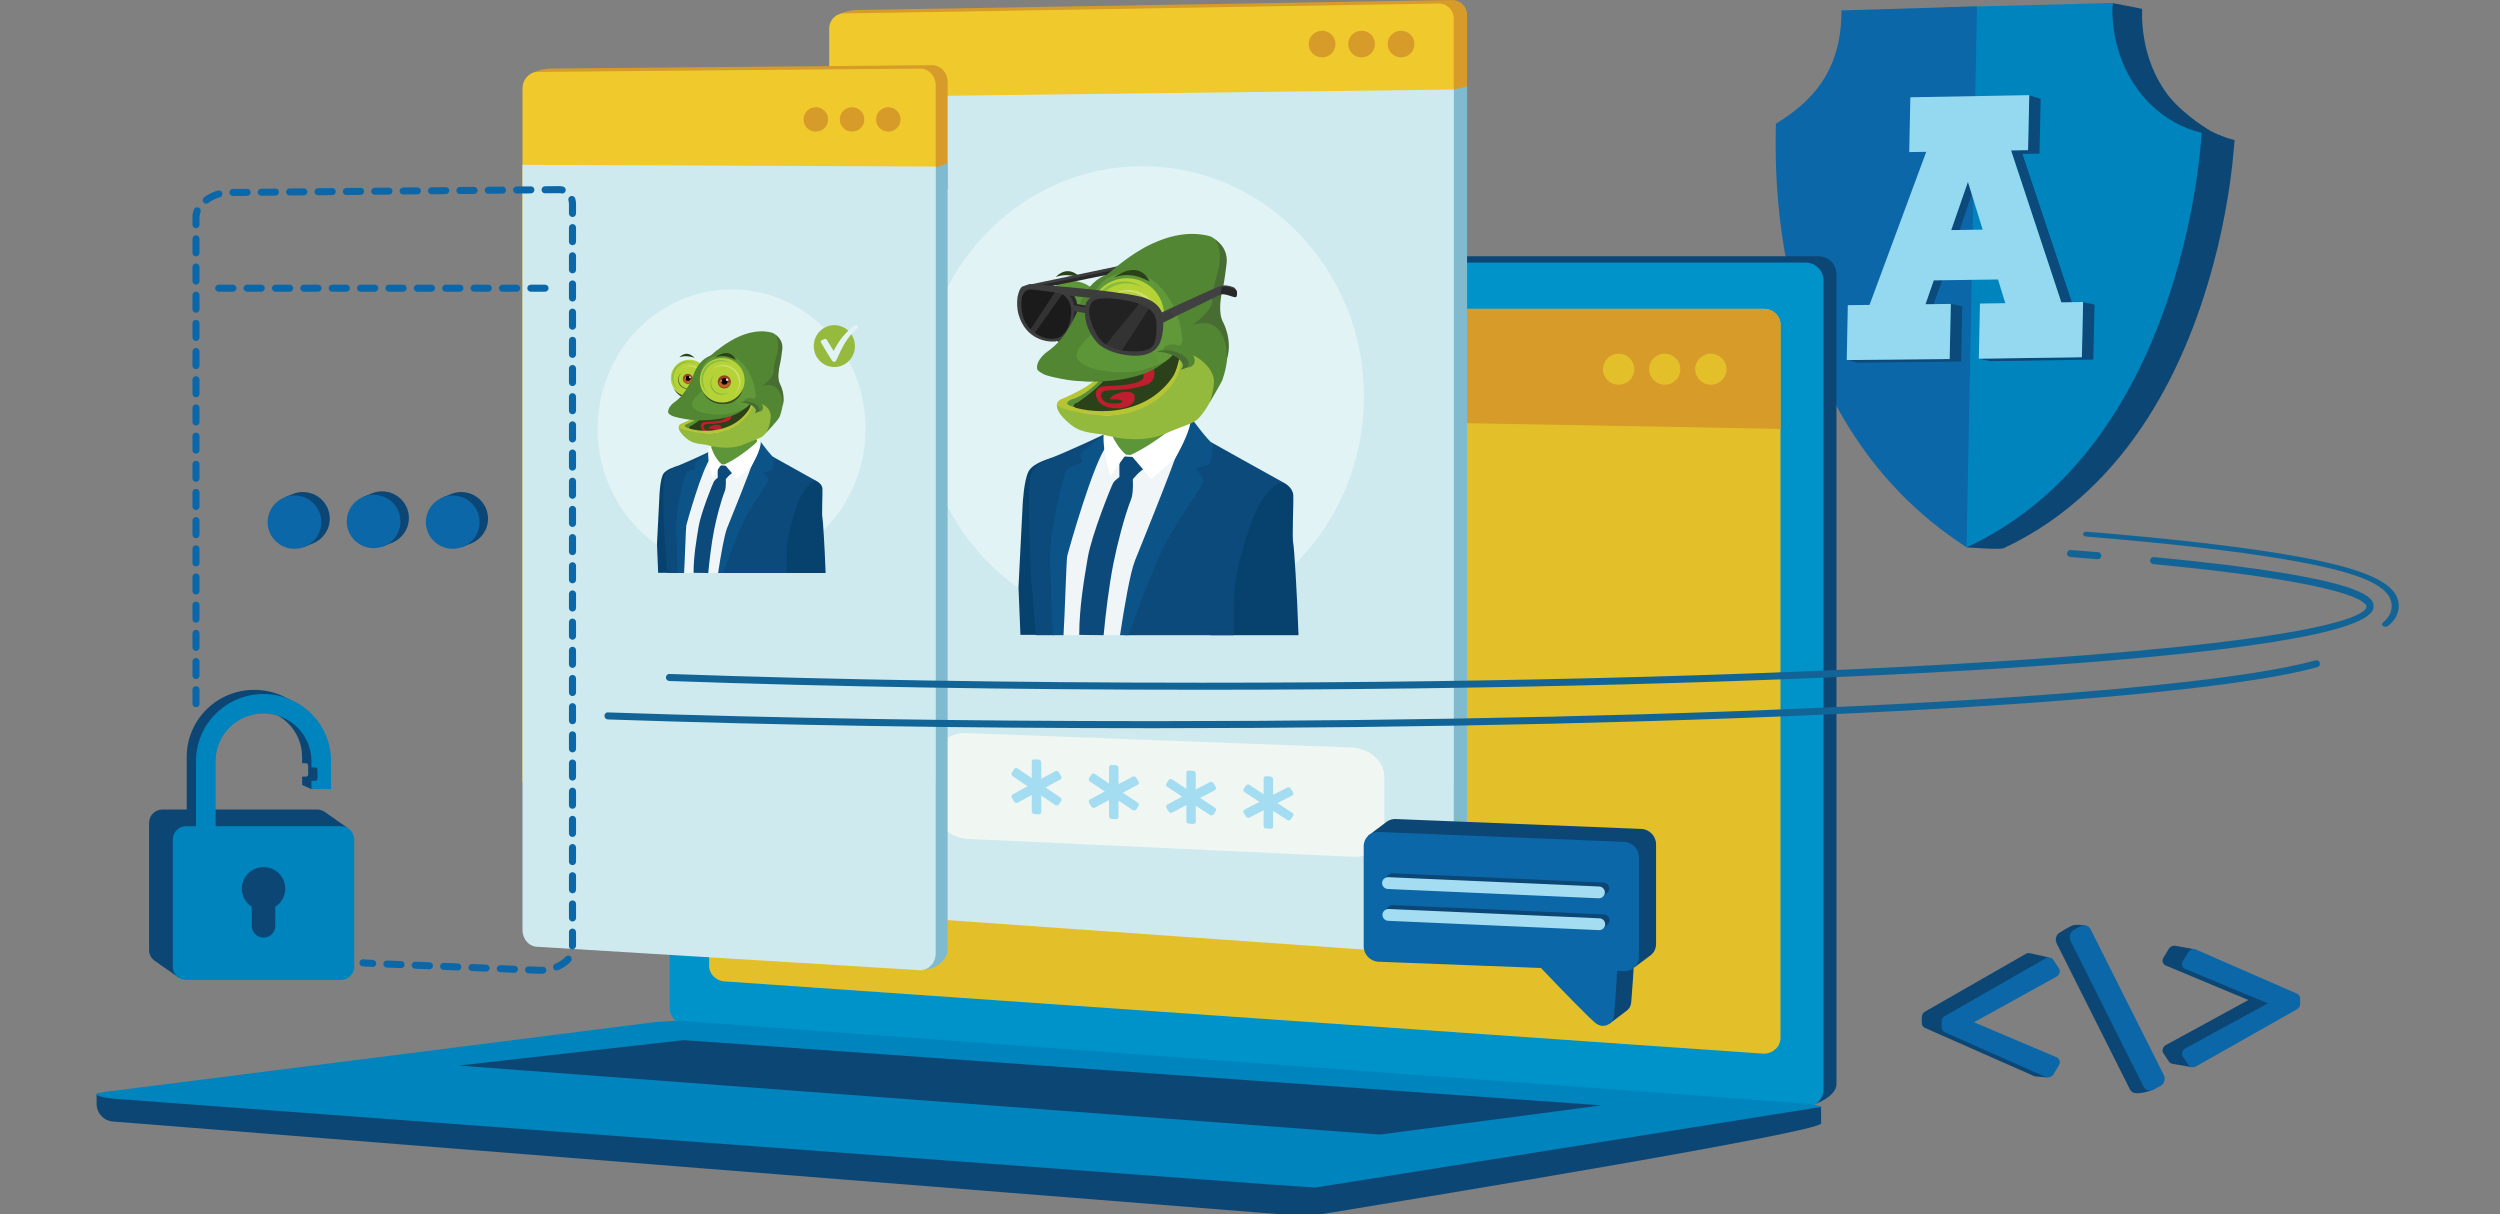 <svg width="280" height="136" viewBox="0 0 280 136" fill="none" xmlns="http://www.w3.org/2000/svg">
<rect x="0" y="0" width="280" height="136" fill="#808080" stroke="none"/>
<g clip-path="url(#clip0)">
<path d="M242.935 10.806C242.822 10.667 242.717 10.523 242.613 10.378C241.309 8.571 240.485 6.431 240.124 4.205C239.97 3.249 239.888 2.274 239.916 1.305C239.921 1.128 239.997 1.011 239.815 0.97C239.25 0.839 236.72 0.377 236.608 0.348C236.393 5.291 220.948 60.984 220.261 61.301C220.497 61.309 223.973 61.607 224.434 61.391C226.201 60.561 227.898 59.587 229.505 58.48C232.551 56.384 235.253 53.819 237.575 50.953C241.863 45.66 244.853 39.415 246.911 32.963C248.414 28.249 249.452 23.376 250.018 18.463C250.061 18.089 250.27 15.806 250.277 15.691C249.937 15.607 249.601 15.506 249.271 15.392C248.705 15.195 248.138 14.954 247.592 14.67C247.592 14.671 244.768 13.047 242.935 10.806Z" fill="#0C4675"/>
<path d="M246.579 14.876C246.579 14.874 246.579 14.871 246.579 14.87C244.399 14.365 242.43 13.233 240.828 11.651C238.157 9.007 236.506 5.106 236.589 0.762C236.594 0.622 236.611 0.486 236.618 0.348H236.608C236.609 0.344 236.609 0.341 236.609 0.337L217.791 0.818L217.015 58.12L220.252 61.29C220.255 61.289 220.257 61.288 220.261 61.286L220.26 61.3C244.055 50.296 246.428 17.596 246.587 14.877C246.584 14.878 246.581 14.877 246.579 14.876Z" fill="#0084BD"/>
<path d="M221.423 0.709L220.253 61.292C196.957 46.299 198.955 16.262 198.895 13.854C202.947 11.397 206.122 8.027 206.245 1.553C206.249 1.423 206.237 1.298 206.234 1.169L221.423 0.709Z" fill="#0B67A8"/>
<path d="M226.517 17.239L228.422 17.202L228.555 11.081L227.262 10.656L227.128 16.814L225.224 16.845L230.854 33.864L232.149 34.16L226.517 17.239Z" fill="#0B4A7B"/>
<path d="M233.292 33.825L233.156 40.011L221.626 40.174L222.92 40.454L234.451 40.273L234.587 34.118L233.292 33.825Z" fill="#0B4A7B"/>
<path d="M218.492 34.037L218.363 40.204L218.356 40.202L206.827 40.317L208.12 40.619L219.65 40.486L219.772 34.308L218.492 34.037Z" fill="#0B4A7B"/>
<path d="M220.833 21.753L219.49 25.758L218.537 25.772L220.41 20.375L220.833 21.753Z" fill="#0B4A7B"/>
<path d="M217.539 31.388L216.563 34.057L215.656 34.075L216.582 31.401L217.539 31.388Z" fill="#0B4A7B"/>
<path d="M233.307 33.822L231.102 33.86L230.869 33.863L225.247 16.869L225.233 16.87L225.224 16.845L226.727 16.82V16.823L227.143 16.815L227.277 10.657H227.262V10.656L226.933 10.662L226.665 10.666C226.665 10.666 226.665 10.667 226.665 10.667L213.959 10.895L213.834 17.034L215.738 17.005L209.388 34.148L206.955 34.177L206.834 40.329L218.363 40.213L218.492 34.037L215.656 34.075L216.582 31.401L223.775 31.302L224.59 33.955L221.755 33.997L221.626 40.174L233.155 40.012V40.01H233.171L233.307 33.822ZM218.537 25.772L220.41 20.375L222.057 25.719L218.537 25.772Z" fill="#94D9F0"/>
<path d="M203.677 28.705H78.788H77.602C76.493 28.705 75.019 30.187 75.019 31.288L75.595 31.57H202.819L202.331 123.93C204.196 123.531 205.684 122.438 205.684 121.46C205.684 121.419 205.684 121.066 205.684 120.801V30.698C205.684 29.597 204.785 28.705 203.677 28.705Z" fill="#0C4675"/>
<path d="M204.229 121.995C204.229 123.097 203.332 123.988 202.222 123.988L77.015 114.823C75.907 114.823 75.009 113.931 75.009 112.832V31.404C75.009 30.304 75.907 29.412 77.015 29.412H202.222C203.332 29.412 204.229 30.304 204.229 31.404V121.995Z" fill="#0093CA"/>
<path d="M199.415 116.254C199.415 117.223 198.574 118.011 197.537 118.011L81.299 109.926C80.263 109.926 79.424 109.139 79.424 108.169V36.35C79.424 35.378 80.263 34.592 81.299 34.592H197.537C198.574 34.592 199.415 35.378 199.415 36.35V116.254Z" fill="#E3C02A"/>
<path d="M199.415 48.034V36.35C199.415 35.378 198.574 34.592 197.537 34.592H81.299C80.263 34.592 79.424 35.378 79.424 36.35V45.865L199.415 48.034Z" fill="#D69B29"/>
<path d="M181.289 43.091C182.257 43.091 183.042 42.312 183.042 41.351C183.042 40.389 182.257 39.61 181.289 39.61C180.321 39.61 179.536 40.389 179.536 41.351C179.536 42.312 180.321 43.091 181.289 43.091Z" fill="#E3C02A"/>
<path d="M186.452 43.091C187.42 43.091 188.205 42.312 188.205 41.35C188.205 40.389 187.42 39.61 186.452 39.61C185.484 39.61 184.699 40.389 184.699 41.35C184.699 42.312 185.484 43.091 186.452 43.091Z" fill="#E3C02A"/>
<path d="M191.616 43.091C192.585 43.091 193.37 42.312 193.37 41.35C193.37 40.389 192.585 39.609 191.616 39.609C190.648 39.609 189.863 40.389 189.863 41.35C189.863 42.312 190.648 43.091 191.616 43.091Z" fill="#E3C02A"/>
<path d="M10.819 122.536L10.82 123.634C10.822 124.734 11.717 125.625 12.816 125.622L144.232 136.064C144.232 136.064 145.764 136.176 146.712 136.121C147.471 136.076 147.471 136.076 149.079 135.813C160.523 133.942 203.97 126.784 203.967 125.82L203.96 123.977L10.819 122.536Z" fill="#0C4675"/>
<path d="M147.343 133C147.343 133 145.948 132.937 144.455 132.809C143.957 132.764 141.998 132.649 141.998 132.649L14.302 123.173C14.302 123.173 13.11 123.096 12.716 123.054C10.713 122.848 10.626 122.525 10.977 122.415C11.027 122.399 11.808 122.285 11.808 122.285L12.145 122.244L73.105 114.505C73.105 114.505 75.037 114.324 76.138 114.32C76.138 114.32 200.971 123.506 201.346 123.529C203.249 123.649 203.997 123.921 203.96 123.978L147.343 133Z" fill="#0084BD"/>
<path d="M51.366 119.343L76.557 116.495L179.359 123.801L154.533 127.071L51.366 119.343Z" fill="#0C4675"/>
<path d="M255.43 111.412C255.418 111.215 255.308 111.033 255.117 110.933L245.699 106.299L243.63 105.927V105.934C243.359 105.888 243.069 106.005 242.916 106.256L242.306 107.251C242.111 107.563 242.211 107.954 242.522 108.121L251.818 112.001L242.521 117.077C242.211 117.285 242.11 117.689 242.305 117.977L242.916 118.894C243.013 119.038 243.164 119.126 243.33 119.152L245.504 119.524L255.118 112.646C255.298 112.53 255.403 112.353 255.425 112.167C255.442 112.034 255.437 111.533 255.43 111.412Z" fill="#0C4675"/>
<path d="M228.153 117.95L218.853 114.007L228.153 108.865C228.463 108.66 229.496 107.241 229.496 107.241L227.432 106.774L227.432 106.785C227.244 106.722 227.028 106.736 226.842 106.86L215.554 113.328C215.378 113.449 215.27 113.632 215.246 113.825C215.23 113.964 215.235 114.486 215.243 114.611C215.255 114.816 215.363 115.007 215.554 115.11L227.88 120.549L229.32 120.677C229.319 120.677 228.463 118.118 228.153 117.95Z" fill="#0C4675"/>
<path d="M233.423 103.613C233.423 103.613 232.525 103.541 232.237 103.613C231.811 103.72 230.688 104.446 230.688 104.446C230.596 104.5 230.516 104.569 230.451 104.651L230.407 104.706L230.334 104.838C230.213 105.096 230.218 105.405 230.345 105.662L238.535 121.982C238.64 122.192 238.811 122.356 239.027 122.408C239.69 122.568 240.894 122.154 240.894 122.154L233.423 103.613Z" fill="#0C4675"/>
<path d="M231.968 104.432L231.895 104.565C231.773 104.823 231.778 105.131 231.906 105.387L240.078 121.692C240.183 121.901 240.358 122.051 240.571 122.117C240.783 122.184 241.012 122.159 241.211 122.045L241.99 121.606C242.08 121.555 242.162 121.488 242.229 121.407L242.272 121.355L242.346 121.226C242.474 120.965 242.474 120.659 242.347 120.405L234.148 104.08C234.044 103.871 233.868 103.718 233.654 103.65C233.439 103.583 233.213 103.609 233.015 103.724L232.248 104.173C232.157 104.226 232.077 104.296 232.011 104.377L231.968 104.432Z" fill="#0B67A8"/>
<path d="M244.702 117.444L253.999 112.375L244.702 108.501C244.391 108.334 244.293 107.943 244.486 107.632L245.098 106.637C245.29 106.324 245.699 106.207 246.013 106.377L257.298 111.307C257.491 111.408 257.599 111.589 257.611 111.786C257.619 111.907 257.623 112.407 257.606 112.542C257.582 112.725 257.477 112.903 257.298 113.018L246.012 119.403C245.698 119.612 245.29 119.545 245.098 119.259L244.486 118.344C244.293 118.055 244.391 117.651 244.702 117.444Z" fill="#0B67A8"/>
<path d="M230.38 109.358L221.081 114.493L230.38 118.431C230.691 118.597 230.789 118.992 230.596 119.312L229.985 120.326C229.793 120.646 229.382 120.769 229.07 120.603L217.784 115.595C217.591 115.491 217.484 115.301 217.471 115.098C217.464 114.971 217.458 114.451 217.475 114.311C217.499 114.12 217.606 113.935 217.784 113.815L229.07 107.356C229.383 107.148 229.792 107.22 229.985 107.515L230.597 108.45C230.789 108.745 230.691 109.153 230.38 109.358Z" fill="#0B67A8"/>
<path d="M131.07 67.323C144.7 66.843 155.34 54.896 154.835 40.639C154.331 26.382 142.872 15.214 129.243 15.694C115.613 16.175 104.973 28.122 105.477 42.379C105.982 56.636 117.44 67.803 131.07 67.323Z" fill="#F2F9F6"/>
<path d="M164.311 13.762V1.684C164.311 0.754 163.572 0 162.659 0L96.011 1.115C95.101 1.115 93.195 1.573 93.195 2.503L94.361 13.762H164.311Z" fill="#D69B29"/>
<path d="M162.821 10.03C162.087 10.255 161.585 10.361 161.303 10.438L161.414 106.928C163.01 106.633 164.138 105.609 164.295 104.696C164.302 104.654 164.307 104.348 164.31 104.109C164.311 104.101 164.312 104.093 164.312 104.084V9.674C164.008 9.764 162.821 10.03 162.821 10.03Z" fill="#7FBACE"/>
<path d="M162.821 87.571V2.077C162.821 1.147 162.082 0.394 161.17 0.394L94.52 1.509C93.61 1.509 92.87 2.264 92.87 3.194V87.57H162.821V87.571Z" fill="#F0CA2C"/>
<path d="M92.871 100.548C92.871 101.478 93.611 102.233 94.521 102.233L161.171 106.948C162.083 106.948 162.822 106.195 162.822 105.265V10.03L92.871 10.886V100.548Z" fill="#CEEAEF"/>
<path d="M148.075 6.425C148.903 6.425 149.575 5.758 149.575 4.935C149.575 4.112 148.903 3.445 148.075 3.445C147.246 3.445 146.574 4.112 146.574 4.935C146.574 5.758 147.246 6.425 148.075 6.425Z" fill="#D69B29"/>
<path d="M152.496 6.425C153.325 6.425 153.997 5.757 153.997 4.934C153.997 4.111 153.325 3.444 152.496 3.444C151.667 3.444 150.995 4.111 150.995 4.934C150.995 5.757 151.667 6.425 152.496 6.425Z" fill="#D69B29"/>
<path d="M156.916 6.425C157.745 6.425 158.417 5.757 158.417 4.935C158.417 4.112 157.745 3.445 156.916 3.445C156.088 3.445 155.416 4.112 155.416 4.935C155.416 5.757 156.088 6.425 156.916 6.425Z" fill="#D69B29"/>
<path d="M155.046 93.124C155.046 94.82 153.46 96.089 151.503 95.959L108.34 93.959C106.384 93.83 104.798 92.4 104.798 90.766V84.864C104.798 83.229 106.385 81.996 108.34 82.108L151.503 83.725C153.461 83.837 155.046 85.303 155.046 86.998V93.124Z" fill="#F0F6F1"/>
<path d="M144.727 91.025L143.065 89.948L144.727 89.095C144.86 89.027 144.902 88.866 144.82 88.736L144.56 88.321C144.478 88.191 144.305 88.139 144.173 88.208L142.585 89.02V87.258C142.585 87.111 142.46 86.982 142.304 86.971L141.809 86.935C141.654 86.924 141.529 87.034 141.529 87.182V88.947L139.941 87.908C139.809 87.821 139.636 87.848 139.554 87.968L139.295 88.35C139.213 88.47 139.255 88.639 139.386 88.725L141.05 89.813L139.388 90.675C139.255 90.744 139.213 90.907 139.295 91.038L139.554 91.455C139.636 91.586 139.81 91.636 139.941 91.567L141.529 90.742V92.507C141.529 92.655 141.654 92.782 141.809 92.791L142.304 92.822C142.46 92.832 142.585 92.721 142.585 92.573V90.81L144.173 91.837C144.305 91.923 144.479 91.895 144.56 91.776L144.82 91.397C144.902 91.277 144.86 91.111 144.727 91.025Z" fill="#A4DDF1"/>
<path d="M136.072 90.457L134.408 89.365L136.072 88.496C136.204 88.428 136.244 88.264 136.163 88.132L135.904 87.711C135.823 87.579 135.649 87.527 135.515 87.596L133.929 88.422V86.633C133.929 86.484 133.803 86.353 133.647 86.342L133.153 86.306C132.998 86.295 132.871 86.407 132.871 86.557V88.349L131.285 87.297C131.152 87.209 130.979 87.236 130.897 87.358L130.638 87.747C130.556 87.868 130.598 88.04 130.73 88.127L132.393 89.229L130.73 90.108C130.598 90.177 130.556 90.342 130.638 90.476L130.897 90.899C130.978 91.032 131.154 91.083 131.285 91.012L132.871 90.173V91.966C132.871 92.116 132.998 92.245 133.153 92.255L133.647 92.285C133.803 92.295 133.929 92.182 133.929 92.032V90.242L135.515 91.283C135.649 91.37 135.823 91.342 135.904 91.22L136.163 90.834C136.244 90.713 136.204 90.543 136.072 90.457Z" fill="#A4DDF1"/>
<path d="M127.415 89.888L125.753 88.781L127.415 87.897C127.548 87.827 127.588 87.662 127.508 87.526L127.248 87.099C127.166 86.965 126.993 86.913 126.861 86.983L125.273 87.824V86.007C125.273 85.855 125.146 85.723 124.992 85.712L124.498 85.676C124.343 85.665 124.215 85.778 124.215 85.931V87.751L122.629 86.683C122.496 86.594 122.323 86.622 122.242 86.746L121.982 87.141C121.901 87.266 121.942 87.439 122.074 87.528L123.737 88.645L122.075 89.537C121.942 89.609 121.901 89.778 121.982 89.912L122.242 90.342C122.323 90.477 122.497 90.529 122.629 90.457L124.215 89.604V91.424C124.215 91.576 124.343 91.708 124.498 91.717L124.992 91.748C125.146 91.757 125.273 91.642 125.273 91.49V89.673L126.861 90.728C126.992 90.817 127.166 90.787 127.248 90.664L127.508 90.272C127.588 90.149 127.548 89.977 127.415 89.888Z" fill="#A4DDF1"/>
<path d="M118.758 89.32L117.095 88.197L118.758 87.298C118.89 87.227 118.932 87.058 118.85 86.921L118.591 86.488C118.509 86.351 118.336 86.298 118.203 86.37L116.617 87.226V85.381C116.617 85.227 116.49 85.092 116.335 85.081L115.841 85.045C115.685 85.034 115.559 85.15 115.559 85.304V87.153L113.972 86.07C113.84 85.978 113.666 86.008 113.585 86.134L113.325 86.535C113.243 86.661 113.285 86.837 113.418 86.928L115.08 88.061L113.418 88.969C113.285 89.04 113.243 89.211 113.325 89.349L113.585 89.785C113.666 89.921 113.84 89.974 113.972 89.901L115.559 89.032V90.881C115.559 91.036 115.685 91.169 115.841 91.178L116.335 91.209C116.49 91.219 116.617 91.102 116.617 90.947V89.102L118.203 90.172C118.336 90.262 118.509 90.232 118.591 90.107L118.85 89.709C118.931 89.583 118.89 89.409 118.758 89.32Z" fill="#A4DDF1"/>
<path d="M152.762 44.534C152.71 58.799 141.563 70.325 127.861 70.275C114.16 70.227 103.096 58.623 103.149 44.357C103.2 30.091 114.348 18.567 128.047 18.616C141.75 18.665 152.813 30.268 152.762 44.534Z" fill="#E1F3F5"/>
<path d="M104.414 7.301L62.044 7.671L61.572 7.675C60.247 7.737 59.355 8.32 59.355 8.32L65.093 21.172H106.134V9.171C106.134 8.138 105.364 7.301 104.414 7.301Z" fill="#D69B29"/>
<path d="M103.775 19.072L103.312 108.663C103.494 108.643 104.211 108.506 104.479 108.397C105.396 108.025 106.014 107.266 106.116 106.633C106.123 106.589 106.128 106.248 106.13 105.981C106.131 105.973 106.134 105.964 106.134 105.955V18.283C105.345 18.577 104.436 18.868 103.775 19.072Z" fill="#7FBACE"/>
<path d="M104.798 87.57V9.55C104.798 8.517 104.028 7.681 103.081 7.681L60.238 8.055C59.289 8.055 58.52 8.892 58.52 9.925V87.571H104.798V87.57Z" fill="#F0CA2C"/>
<path d="M58.519 104.174C58.519 105.207 59.289 106.044 60.237 106.044L103.08 108.663C104.028 108.663 104.798 107.825 104.798 106.793V18.652L58.519 18.464V104.174H58.519Z" fill="#CEEAEF"/>
<path d="M91.372 14.743C92.133 14.743 92.75 14.13 92.75 13.375C92.75 12.62 92.133 12.007 91.372 12.007C90.612 12.007 89.995 12.62 89.995 13.375C89.995 14.13 90.612 14.743 91.372 14.743Z" fill="#D69B29"/>
<path d="M95.429 14.743C96.19 14.743 96.806 14.13 96.806 13.375C96.806 12.62 96.19 12.007 95.429 12.007C94.668 12.007 94.052 12.62 94.052 13.375C94.052 14.13 94.668 14.743 95.429 14.743Z" fill="#D69B29"/>
<path d="M99.488 14.742C100.248 14.742 100.864 14.13 100.864 13.375C100.864 12.62 100.248 12.008 99.488 12.008C98.728 12.008 98.111 12.62 98.111 13.375C98.111 14.13 98.728 14.742 99.488 14.742Z" fill="#D69B29"/>
<path d="M45.797 58.018C45.797 56.369 44.451 55.031 42.789 55.031C42.458 55.031 42.142 55.085 41.844 55.184L41.843 55.182L41.789 55.204C41.702 55.234 41.617 55.268 41.535 55.305L40.698 55.642L40.902 55.693C40.219 56.241 39.781 57.079 39.781 58.018C39.781 59.668 41.129 61.005 42.789 61.005C42.83 61.005 42.869 61.001 42.909 60.999L42.79 61.24L43.916 60.788L43.917 60.786C45.018 60.342 45.797 59.271 45.797 58.018Z" fill="#0C4675"/>
<path d="M41.844 61.39C43.505 61.39 44.852 60.053 44.852 58.403C44.852 56.754 43.505 55.416 41.844 55.416C40.183 55.416 38.836 56.754 38.836 58.403C38.836 60.053 40.183 61.39 41.844 61.39Z" fill="#0B67A8"/>
<path d="M54.66 58.093C54.66 56.444 53.313 55.106 51.652 55.106C51.322 55.106 51.005 55.161 50.707 55.259L50.707 55.257L50.651 55.279C50.565 55.31 50.481 55.343 50.398 55.381L49.562 55.717L49.766 55.769C49.082 56.317 48.645 57.154 48.645 58.094C48.645 59.743 49.991 61.081 51.652 61.081C51.693 61.081 51.732 61.076 51.773 61.074L51.653 61.316L52.779 60.863L52.78 60.861C53.882 60.418 54.66 59.346 54.66 58.093Z" fill="#0C4675"/>
<path d="M50.706 61.466C52.367 61.466 53.714 60.129 53.714 58.479C53.714 56.83 52.367 55.492 50.706 55.492C49.045 55.492 47.698 56.83 47.698 58.479C47.698 60.129 49.045 61.466 50.706 61.466Z" fill="#0B67A8"/>
<path d="M36.934 58.093C36.934 56.444 35.587 55.106 33.925 55.106C33.595 55.106 33.278 55.161 32.981 55.259L32.98 55.257L32.925 55.279C32.839 55.31 32.754 55.343 32.672 55.381L31.835 55.717L32.039 55.769C31.355 56.317 30.918 57.154 30.918 58.094C30.918 59.743 32.265 61.081 33.926 61.081C33.966 61.081 34.006 61.076 34.046 61.074L33.926 61.316L35.053 60.863L35.053 60.861C36.155 60.418 36.934 59.346 36.934 58.093Z" fill="#0C4675"/>
<path d="M32.98 61.466C34.642 61.466 35.988 60.129 35.988 58.479C35.988 56.83 34.642 55.492 32.98 55.492C31.319 55.492 29.973 56.83 29.973 58.479C29.973 60.129 31.319 61.466 32.98 61.466Z" fill="#0B67A8"/>
<path d="M60.504 109.069L60.456 109.067C60.441 109.068 60.425 109.069 60.411 109.069L59.192 109.019C58.973 109.009 58.803 108.826 58.812 108.608C58.821 108.391 59.009 108.21 59.226 108.231L60.533 108.282C60.593 108.28 60.683 108.277 60.769 108.272C60.988 108.266 61.179 108.423 61.192 108.64C61.205 108.857 61.04 109.045 60.821 109.059C60.717 109.066 60.611 109.069 60.504 109.069ZM57.622 108.954C57.616 108.954 57.61 108.954 57.605 108.954L56.017 108.888C55.797 108.879 55.628 108.695 55.637 108.478C55.646 108.26 55.833 108.091 56.05 108.1L57.639 108.165C57.857 108.174 58.028 108.358 58.019 108.576C58.009 108.788 57.833 108.954 57.622 108.954ZM54.446 108.824C54.44 108.824 54.435 108.824 54.43 108.823L52.842 108.757C52.623 108.748 52.452 108.565 52.462 108.347C52.471 108.129 52.657 107.957 52.875 107.97L54.463 108.035C54.681 108.044 54.852 108.228 54.843 108.446C54.834 108.658 54.658 108.824 54.446 108.824ZM62.337 108.701C62.182 108.701 62.035 108.611 61.971 108.461C61.886 108.26 61.98 108.028 62.182 107.943C62.65 107.747 63.062 107.467 63.342 107.157C63.488 106.995 63.74 106.982 63.902 107.127C64.066 107.272 64.08 107.522 63.933 107.684C63.572 108.084 63.075 108.425 62.492 108.67C62.441 108.691 62.389 108.701 62.337 108.701ZM51.27 108.693C51.265 108.693 51.26 108.693 51.254 108.692L49.666 108.627C49.447 108.618 49.276 108.434 49.286 108.217C49.295 107.999 49.479 107.828 49.7 107.839L51.287 107.904C51.506 107.913 51.676 108.097 51.668 108.315C51.658 108.527 51.483 108.693 51.27 108.693ZM48.095 108.562C48.089 108.562 48.084 108.562 48.078 108.561L46.49 108.495C46.272 108.486 46.1 108.302 46.109 108.085C46.119 107.867 46.307 107.697 46.523 107.707L48.111 107.773C48.33 107.782 48.501 107.966 48.492 108.184C48.483 108.395 48.306 108.562 48.095 108.562ZM44.92 108.431C44.913 108.431 44.908 108.431 44.903 108.43L43.314 108.365C43.096 108.356 42.925 108.172 42.934 107.955C42.944 107.737 43.129 107.571 43.347 107.576L44.936 107.642C45.155 107.651 45.325 107.835 45.316 108.052C45.307 108.265 45.132 108.431 44.92 108.431ZM41.743 108.299C41.739 108.299 41.733 108.299 41.727 108.299L40.632 108.233C40.413 108.225 40.242 108.041 40.251 107.823C40.261 107.606 40.449 107.429 40.665 107.446L41.76 107.511C41.979 107.52 42.15 107.704 42.14 107.922C42.131 108.133 41.956 108.299 41.743 108.299ZM38.569 108.169C38.563 108.169 38.557 108.169 38.55 108.168L36.964 108.103C36.745 108.094 36.574 107.91 36.583 107.692C36.593 107.475 36.78 107.31 36.997 107.315L38.584 107.38C38.803 107.389 38.974 107.573 38.964 107.791C38.956 108.002 38.78 108.169 38.569 108.169ZM35.393 108.038C35.387 108.038 35.382 108.038 35.376 108.038L33.787 107.972C33.568 107.963 33.398 107.779 33.407 107.561C33.417 107.344 33.604 107.176 33.821 107.183L35.408 107.249C35.628 107.258 35.797 107.442 35.789 107.659C35.78 107.871 35.604 108.038 35.393 108.038ZM32.218 107.906C32.211 107.906 32.206 107.906 32.2 107.906L30.612 107.841C30.393 107.832 30.223 107.648 30.232 107.43C30.241 107.212 30.428 107.042 30.645 107.052L32.234 107.118C32.453 107.127 32.623 107.311 32.614 107.528C32.605 107.741 32.429 107.906 32.218 107.906ZM29.042 107.776C29.035 107.776 29.029 107.776 29.025 107.775L27.437 107.71C27.217 107.701 27.047 107.517 27.056 107.299C27.066 107.082 27.253 106.908 27.47 106.922L29.057 106.987C29.277 106.996 29.447 107.18 29.438 107.398C29.429 107.61 29.253 107.776 29.042 107.776ZM25.866 107.645C25.86 107.645 25.855 107.645 25.849 107.644L24.261 107.579C24.042 107.569 23.872 107.386 23.881 107.168C23.89 106.95 24.074 106.783 24.294 106.79L25.883 106.857C26.101 106.865 26.272 107.049 26.263 107.267C26.254 107.478 26.078 107.645 25.866 107.645ZM22.724 107.35C22.655 107.35 22.587 107.333 22.523 107.296C21.956 106.963 21.593 106.355 21.556 105.67C21.544 105.453 21.712 105.267 21.932 105.255C22.146 105.228 22.337 105.409 22.35 105.627C22.373 106.042 22.595 106.421 22.927 106.616C23.116 106.727 23.179 106.969 23.067 107.156C22.993 107.281 22.861 107.35 22.724 107.35ZM64.112 106.331C64.096 106.331 64.081 106.329 64.065 106.327C63.849 106.297 63.692 106.132 63.723 105.916L63.726 105.902L63.721 104.393C63.721 104.175 63.9 103.998 64.119 103.998C64.339 103.998 64.517 104.174 64.517 104.393V105.956C64.488 106.157 64.311 106.331 64.112 106.331ZM21.95 104.465C21.731 104.465 21.553 104.288 21.553 104.07V102.491C21.553 102.274 21.73 102.097 21.95 102.097C22.17 102.097 22.347 102.273 22.347 102.491V104.07C22.347 104.288 22.17 104.465 21.95 104.465ZM64.119 103.209C63.9 103.209 63.721 103.033 63.721 102.815V101.236C63.721 101.019 63.9 100.842 64.119 100.842C64.339 100.842 64.517 101.018 64.517 101.236V102.815C64.517 103.033 64.339 103.209 64.119 103.209ZM21.95 101.309C21.731 101.309 21.553 101.133 21.553 100.914V99.336C21.553 99.118 21.73 98.941 21.95 98.941C22.17 98.941 22.347 99.117 22.347 99.336V100.914C22.347 101.133 22.17 101.309 21.95 101.309ZM64.119 100.054C63.9 100.054 63.721 99.877 63.721 99.658V98.081C63.721 97.862 63.9 97.685 64.119 97.685C64.339 97.685 64.517 97.862 64.517 98.081V99.658C64.517 99.876 64.339 100.054 64.119 100.054ZM21.95 98.153C21.731 98.153 21.553 97.976 21.553 97.758V96.18C21.553 95.962 21.73 95.785 21.95 95.785C22.17 95.785 22.347 95.961 22.347 96.18V97.758C22.347 97.975 22.17 98.153 21.95 98.153ZM64.119 96.896C63.9 96.896 63.721 96.72 63.721 96.502V94.924C63.721 94.706 63.9 94.529 64.119 94.529C64.339 94.529 64.517 94.706 64.517 94.924V96.502C64.517 96.72 64.339 96.896 64.119 96.896ZM21.95 94.997C21.731 94.997 21.553 94.82 21.553 94.602V93.024C21.553 92.806 21.73 92.629 21.95 92.629C22.17 92.629 22.347 92.805 22.347 93.024V94.602C22.347 94.82 22.17 94.997 21.95 94.997ZM64.119 93.74C63.9 93.74 63.721 93.565 63.721 93.346V91.768C63.721 91.55 63.9 91.373 64.119 91.373C64.339 91.373 64.517 91.549 64.517 91.768V93.346C64.517 93.565 64.339 93.74 64.119 93.74ZM21.95 91.841C21.731 91.841 21.553 91.664 21.553 91.446V89.868C21.553 89.65 21.73 89.473 21.95 89.473C22.17 89.473 22.347 89.649 22.347 89.868V91.446C22.347 91.664 22.17 91.841 21.95 91.841ZM64.119 90.585C63.9 90.585 63.721 90.408 63.721 90.19V88.612C63.721 88.394 63.9 88.217 64.119 88.217C64.339 88.217 64.517 88.393 64.517 88.612V90.19C64.517 90.408 64.339 90.585 64.119 90.585ZM21.95 88.685C21.731 88.685 21.553 88.508 21.553 88.29V86.712C21.553 86.493 21.73 86.317 21.95 86.317C22.17 86.317 22.347 86.493 22.347 86.712V88.29C22.347 88.508 22.17 88.685 21.95 88.685ZM64.119 87.429C63.9 87.429 63.721 87.253 63.721 87.034V85.456C63.721 85.238 63.9 85.061 64.119 85.061C64.339 85.061 64.517 85.237 64.517 85.456V87.034C64.517 87.252 64.339 87.429 64.119 87.429ZM64.119 84.272C63.9 84.272 63.721 84.096 63.721 83.878V82.299C63.721 82.082 63.9 81.905 64.119 81.905C64.339 81.905 64.517 82.081 64.517 82.299V83.878C64.517 84.096 64.339 84.272 64.119 84.272ZM64.119 81.116C63.9 81.116 63.721 80.94 63.721 80.722V79.143C63.721 78.926 63.9 78.749 64.119 78.749C64.339 78.749 64.517 78.925 64.517 79.143V80.722C64.517 80.94 64.339 81.116 64.119 81.116ZM21.95 79.216C21.731 79.216 21.553 79.04 21.553 78.822V77.243C21.553 77.026 21.73 76.849 21.95 76.849C22.17 76.849 22.347 77.025 22.347 77.243V78.822C22.347 79.04 22.17 79.216 21.95 79.216ZM64.119 77.96C63.9 77.96 63.721 77.784 63.721 77.565V75.987C63.721 75.769 63.9 75.593 64.119 75.593C64.339 75.593 64.517 75.769 64.517 75.987V77.565C64.517 77.784 64.339 77.96 64.119 77.96ZM21.95 76.06C21.731 76.06 21.553 75.884 21.553 75.665V74.087C21.553 73.869 21.73 73.692 21.95 73.692C22.17 73.692 22.347 73.869 22.347 74.087V75.665C22.347 75.884 22.17 76.06 21.95 76.06ZM64.119 74.804C63.9 74.804 63.721 74.628 63.721 74.41V72.831C63.721 72.614 63.9 72.436 64.119 72.436C64.339 72.436 64.517 72.613 64.517 72.831V74.41C64.517 74.628 64.339 74.804 64.119 74.804ZM21.95 72.904C21.731 72.904 21.553 72.728 21.553 72.509V70.931C21.553 70.713 21.73 70.537 21.95 70.537C22.17 70.537 22.347 70.713 22.347 70.931V72.509C22.347 72.728 22.17 72.904 21.95 72.904ZM64.119 71.649C63.9 71.649 63.721 71.472 63.721 71.253V69.675C63.721 69.457 63.9 69.281 64.119 69.281C64.339 69.281 64.517 69.457 64.517 69.675V71.253C64.517 71.472 64.339 71.649 64.119 71.649ZM21.95 69.748C21.731 69.748 21.553 69.572 21.553 69.353V67.775C21.553 67.557 21.73 67.38 21.95 67.38C22.17 67.38 22.347 67.557 22.347 67.775V69.353C22.347 69.572 22.17 69.748 21.95 69.748ZM64.119 68.492C63.9 68.492 63.721 68.316 63.721 68.098V66.519C63.721 66.302 63.9 66.124 64.119 66.124C64.339 66.124 64.517 66.301 64.517 66.519V68.098C64.517 68.316 64.339 68.492 64.119 68.492ZM21.95 66.592C21.731 66.592 21.553 66.415 21.553 66.197V64.619C21.553 64.401 21.73 64.224 21.95 64.224C22.17 64.224 22.347 64.4 22.347 64.619V66.197C22.347 66.415 22.17 66.592 21.95 66.592ZM64.119 65.335C63.9 65.335 63.721 65.159 63.721 64.941V63.362C63.721 63.144 63.9 62.967 64.119 62.967C64.339 62.967 64.517 63.144 64.517 63.362V64.941C64.517 65.159 64.339 65.335 64.119 65.335ZM21.95 63.436C21.731 63.436 21.553 63.26 21.553 63.041V61.463C21.553 61.245 21.73 61.068 21.95 61.068C22.17 61.068 22.347 61.244 22.347 61.463V63.041C22.347 63.259 22.17 63.436 21.95 63.436ZM64.119 62.179C63.9 62.179 63.721 62.003 63.721 61.785V60.206C63.721 59.988 63.9 59.811 64.119 59.811C64.339 59.811 64.517 59.988 64.517 60.206V61.785C64.517 62.003 64.339 62.179 64.119 62.179ZM21.95 60.279C21.731 60.279 21.553 60.103 21.553 59.885V58.306C21.553 58.088 21.73 57.912 21.95 57.912C22.17 57.912 22.347 58.088 22.347 58.306V59.885C22.347 60.103 22.17 60.279 21.95 60.279ZM64.119 59.023C63.9 59.023 63.721 58.847 63.721 58.629V57.05C63.721 56.832 63.9 56.656 64.119 56.656C64.339 56.656 64.517 56.832 64.517 57.05V58.629C64.517 58.847 64.339 59.023 64.119 59.023ZM21.95 57.123C21.731 57.123 21.553 56.947 21.553 56.729V55.151C21.553 54.933 21.73 54.756 21.95 54.756C22.17 54.756 22.347 54.932 22.347 55.151V56.729C22.347 56.947 22.17 57.123 21.95 57.123ZM64.119 55.867C63.9 55.867 63.721 55.691 63.721 55.472V53.895C63.721 53.676 63.9 53.5 64.119 53.5C64.339 53.5 64.517 53.676 64.517 53.895V55.472C64.517 55.691 64.339 55.867 64.119 55.867ZM21.95 53.967C21.731 53.967 21.553 53.791 21.553 53.573V51.995C21.553 51.776 21.73 51.6 21.95 51.6C22.17 51.6 22.347 51.776 22.347 51.995V53.573C22.347 53.791 22.17 53.967 21.95 53.967ZM64.119 52.711C63.9 52.711 63.721 52.535 63.721 52.316V50.738C63.721 50.52 63.9 50.344 64.119 50.344C64.339 50.344 64.517 50.52 64.517 50.738V52.316C64.517 52.534 64.339 52.711 64.119 52.711ZM21.95 50.811C21.731 50.811 21.553 50.635 21.553 50.417V48.839C21.553 48.621 21.73 48.444 21.95 48.444C22.17 48.444 22.347 48.62 22.347 48.839V50.417C22.347 50.635 22.17 50.811 21.95 50.811ZM64.119 49.555C63.9 49.555 63.721 49.379 63.721 49.16V47.582C63.721 47.364 63.9 47.187 64.119 47.187C64.339 47.187 64.517 47.364 64.517 47.582V49.16C64.517 49.379 64.339 49.555 64.119 49.555ZM21.95 47.656C21.731 47.656 21.553 47.479 21.553 47.26V45.682C21.553 45.464 21.73 45.288 21.95 45.288C22.17 45.288 22.347 45.464 22.347 45.682V47.26C22.347 47.479 22.17 47.656 21.95 47.656ZM64.119 46.399C63.9 46.399 63.721 46.222 63.721 46.004V44.426C63.721 44.208 63.9 44.031 64.119 44.031C64.339 44.031 64.517 44.207 64.517 44.426V46.004C64.517 46.222 64.339 46.399 64.119 46.399ZM21.95 44.499C21.731 44.499 21.553 44.323 21.553 44.104V42.526C21.553 42.308 21.73 42.132 21.95 42.132C22.17 42.132 22.347 42.308 22.347 42.526V44.104C22.347 44.323 22.17 44.499 21.95 44.499ZM64.119 43.243C63.9 43.243 63.721 43.067 63.721 42.848V41.27C63.721 41.052 63.9 40.875 64.119 40.875C64.339 40.875 64.517 41.052 64.517 41.27V42.848C64.517 43.067 64.339 43.243 64.119 43.243ZM21.95 41.343C21.731 41.343 21.553 41.167 21.553 40.948V39.37C21.553 39.152 21.73 38.976 21.95 38.976C22.17 38.976 22.347 39.152 22.347 39.37V40.948C22.347 41.167 22.17 41.343 21.95 41.343ZM64.119 40.087C63.9 40.087 63.721 39.91 63.721 39.692V38.114C63.721 37.896 63.9 37.719 64.119 37.719C64.339 37.719 64.517 37.895 64.517 38.114V39.692C64.517 39.91 64.339 40.087 64.119 40.087ZM21.95 38.187C21.731 38.187 21.553 38.011 21.553 37.792V36.214C21.553 35.996 21.73 35.82 21.95 35.82C22.17 35.82 22.347 35.996 22.347 36.214V37.793C22.347 38.011 22.17 38.187 21.95 38.187ZM64.119 36.931C63.9 36.931 63.721 36.755 63.721 36.536V34.958C63.721 34.74 63.9 34.563 64.119 34.563C64.339 34.563 64.517 34.74 64.517 34.958V36.536C64.517 36.754 64.339 36.931 64.119 36.931ZM21.95 35.031C21.731 35.031 21.553 34.855 21.553 34.636V33.058C21.553 32.84 21.73 32.663 21.95 32.663C22.17 32.663 22.347 32.84 22.347 33.058V34.636C22.347 34.854 22.17 35.031 21.95 35.031ZM64.119 33.774C63.9 33.774 63.721 33.598 63.721 33.379V31.802C63.721 31.583 63.9 31.407 64.119 31.407C64.339 31.407 64.517 31.582 64.517 31.802V33.379C64.517 33.598 64.339 33.774 64.119 33.774ZM21.95 31.875C21.731 31.875 21.553 31.698 21.553 31.48V29.902C21.553 29.684 21.73 29.507 21.95 29.507C22.17 29.507 22.347 29.683 22.347 29.902V31.48C22.347 31.698 22.17 31.875 21.95 31.875ZM64.119 30.618C63.9 30.618 63.721 30.442 63.721 30.224V28.646C63.721 28.427 63.9 28.251 64.119 28.251C64.339 28.251 64.517 28.427 64.517 28.646V30.224C64.517 30.442 64.339 30.618 64.119 30.618ZM21.95 28.718C21.731 28.718 21.553 28.542 21.553 28.324V26.746C21.553 26.528 21.73 26.351 21.95 26.351C22.17 26.351 22.347 26.527 22.347 26.746V28.324C22.347 28.542 22.17 28.718 21.95 28.718ZM64.119 27.462C63.9 27.462 63.721 27.286 63.721 27.068V25.489C63.721 25.271 63.9 25.095 64.119 25.095C64.339 25.095 64.517 25.271 64.517 25.489V27.068C64.517 27.286 64.339 27.462 64.119 27.462ZM21.95 25.562C21.731 25.562 21.553 25.386 21.553 25.168V24.277C21.553 23.991 21.612 23.713 21.725 23.451C21.813 23.252 22.047 23.16 22.248 23.247C22.45 23.334 22.542 23.565 22.454 23.766C22.384 23.928 22.347 24.1 22.347 24.277V25.168C22.347 25.386 22.17 25.562 21.95 25.562ZM64.119 24.306C63.9 24.306 63.721 24.13 63.721 23.912V22.839C63.721 22.707 63.703 22.579 63.665 22.455C63.602 22.246 63.721 22.026 63.931 21.963C64.141 21.901 64.363 22.018 64.427 22.227C64.486 22.424 64.517 22.631 64.517 22.839V23.912C64.517 24.13 64.339 24.306 64.119 24.306ZM23.094 22.807C22.972 22.807 22.853 22.753 22.775 22.649C22.644 22.474 22.68 22.227 22.857 22.097C23.316 21.755 23.852 21.493 24.403 21.339C24.615 21.28 24.834 21.402 24.894 21.611C24.953 21.822 24.83 22.039 24.619 22.099C24.16 22.227 23.715 22.445 23.331 22.729C23.259 22.782 23.176 22.807 23.094 22.807ZM26.248 21.949L26.098 21.948C25.878 21.958 25.696 21.783 25.689 21.565C25.683 21.348 25.855 21.166 26.074 21.159L27.671 21.149C27.918 21.163 28.07 21.322 28.072 21.54C28.074 21.758 27.898 21.936 27.678 21.938L26.248 21.949ZM29.264 21.924C29.046 21.924 28.87 21.749 28.866 21.532C28.865 21.315 29.042 21.136 29.261 21.135L30.85 21.122C30.852 21.122 30.853 21.122 30.854 21.122C31.072 21.122 31.249 21.296 31.252 21.512C31.253 21.73 31.077 21.908 30.858 21.91L29.268 21.924C29.266 21.924 29.265 21.924 29.264 21.924ZM32.442 21.896C32.225 21.896 32.047 21.722 32.045 21.505C32.044 21.287 32.219 21.109 32.439 21.107L34.028 21.094C34.249 21.091 34.427 21.267 34.428 21.485C34.432 21.703 34.255 21.881 34.036 21.883L32.446 21.896C32.445 21.896 32.444 21.896 32.442 21.896ZM35.62 21.869C35.403 21.869 35.225 21.695 35.223 21.478C35.221 21.26 35.398 21.081 35.618 21.08L37.207 21.066C37.208 21.066 37.209 21.066 37.211 21.066C37.427 21.066 37.606 21.24 37.608 21.457C37.61 21.675 37.433 21.854 37.213 21.855L35.624 21.869C35.623 21.869 35.622 21.869 35.62 21.869ZM38.799 21.841C38.581 21.841 38.403 21.667 38.401 21.45C38.4 21.232 38.576 21.054 38.795 21.052L40.385 21.039C40.597 21.019 40.783 21.212 40.785 21.43C40.788 21.648 40.611 21.826 40.392 21.828L38.802 21.841C38.801 21.841 38.8 21.841 38.799 21.841ZM41.977 21.813C41.759 21.813 41.581 21.639 41.579 21.422C41.578 21.205 41.754 21.027 41.974 21.025L43.563 21.011C43.789 21.018 43.962 21.184 43.963 21.402C43.965 21.62 43.789 21.798 43.57 21.8L41.98 21.813C41.98 21.813 41.978 21.813 41.977 21.813ZM45.156 21.786C44.938 21.786 44.76 21.611 44.759 21.395C44.757 21.177 44.933 20.999 45.152 20.997L46.742 20.983C46.742 20.983 46.743 20.983 46.745 20.983C46.962 20.983 47.141 21.158 47.143 21.374C47.144 21.592 46.968 21.77 46.748 21.772L45.159 21.785C45.158 21.786 45.156 21.786 45.156 21.786ZM48.334 21.759C48.116 21.759 47.938 21.584 47.937 21.368C47.934 21.15 48.111 20.971 48.33 20.97L49.919 20.957C50.138 20.946 50.318 21.13 50.32 21.348C50.322 21.566 50.145 21.744 49.926 21.745L48.337 21.759C48.336 21.759 48.334 21.759 48.334 21.759ZM51.511 21.732C51.295 21.732 51.116 21.558 51.114 21.341C51.113 21.122 51.288 20.944 51.508 20.942L53.098 20.929C53.304 20.929 53.497 21.102 53.498 21.32C53.501 21.538 53.324 21.716 53.104 21.718L51.515 21.732C51.514 21.732 51.513 21.732 51.511 21.732ZM54.69 21.703C54.472 21.703 54.294 21.529 54.293 21.312C54.29 21.094 54.467 20.916 54.686 20.914L56.276 20.901C56.277 20.901 56.278 20.901 56.279 20.901C56.497 20.901 56.675 21.075 56.677 21.292C56.678 21.509 56.503 21.688 56.282 21.69L54.693 21.703C54.693 21.703 54.691 21.703 54.69 21.703ZM57.868 21.676C57.651 21.676 57.474 21.502 57.471 21.285C57.469 21.067 57.645 20.889 57.865 20.887L59.454 20.873C59.656 20.856 59.853 21.047 59.855 21.264C59.857 21.483 59.68 21.661 59.462 21.663L57.872 21.675C57.87 21.676 57.87 21.676 57.868 21.676ZM62.966 21.675C62.934 21.675 62.902 21.671 62.871 21.664C62.794 21.645 62.711 21.62 62.637 21.635L61.05 21.648C60.805 21.653 60.651 21.475 60.649 21.258C60.647 21.04 60.824 20.861 61.043 20.86L62.633 20.846C62.775 20.833 62.921 20.863 63.062 20.897C63.275 20.95 63.404 21.164 63.352 21.376C63.307 21.555 63.145 21.675 62.966 21.675Z" fill="#0B67A8"/>
<path d="M61.044 32.671H59.455C59.235 32.671 59.057 32.495 59.057 32.276C59.057 32.059 59.234 31.882 59.455 31.882H61.044C61.263 31.882 61.442 32.058 61.442 32.276C61.441 32.495 61.263 32.671 61.044 32.671ZM57.866 32.671H56.277C56.056 32.671 55.88 32.495 55.88 32.276C55.88 32.059 56.056 31.882 56.277 31.882H57.866C58.086 31.882 58.263 32.058 58.263 32.276C58.263 32.495 58.086 32.671 57.866 32.671ZM54.687 32.671H53.097C52.878 32.671 52.7 32.495 52.7 32.276C52.7 32.059 52.878 31.882 53.097 31.882H54.687C54.907 31.882 55.084 32.058 55.084 32.276C55.084 32.495 54.907 32.671 54.687 32.671ZM51.508 32.671H49.92C49.7 32.671 49.522 32.495 49.522 32.276C49.522 32.059 49.7 31.882 49.92 31.882H51.508C51.729 31.882 51.906 32.058 51.906 32.276C51.906 32.495 51.729 32.671 51.508 32.671ZM48.331 32.671H46.741C46.522 32.671 46.344 32.495 46.344 32.276C46.344 32.059 46.521 31.882 46.741 31.882H48.331C48.55 31.882 48.728 32.058 48.728 32.276C48.728 32.495 48.55 32.671 48.331 32.671ZM45.152 32.671H43.563C43.344 32.671 43.166 32.495 43.166 32.276C43.166 32.059 43.343 31.882 43.563 31.882H45.152C45.371 31.882 45.549 32.058 45.549 32.276C45.549 32.495 45.371 32.671 45.152 32.671ZM41.974 32.671H40.384C40.166 32.671 39.987 32.495 39.987 32.276C39.987 32.059 40.165 31.882 40.384 31.882H41.974C42.194 31.882 42.371 32.058 42.371 32.276C42.371 32.495 42.194 32.671 41.974 32.671ZM38.795 32.671H37.206C36.986 32.671 36.808 32.495 36.808 32.276C36.808 32.059 36.986 31.882 37.206 31.882H38.795C39.014 31.882 39.193 32.058 39.193 32.276C39.193 32.495 39.015 32.671 38.795 32.671ZM35.618 32.671H34.028C33.808 32.671 33.63 32.495 33.63 32.276C33.63 32.059 33.807 31.882 34.028 31.882H35.618C35.836 31.882 36.015 32.058 36.015 32.276C36.015 32.495 35.837 32.671 35.618 32.671ZM32.439 32.671H30.849C30.63 32.671 30.452 32.495 30.452 32.276C30.452 32.059 30.629 31.882 30.849 31.882H32.439C32.658 31.882 32.836 32.058 32.836 32.276C32.836 32.495 32.658 32.671 32.439 32.671ZM29.26 32.671H27.671C27.452 32.671 27.273 32.495 27.273 32.276C27.273 32.059 27.452 31.882 27.671 31.882H29.26C29.481 31.882 29.658 32.058 29.658 32.276C29.658 32.495 29.481 32.671 29.26 32.671ZM26.082 32.671H24.492C24.273 32.671 24.096 32.495 24.096 32.276C24.096 32.059 24.273 31.882 24.492 31.882H26.082C26.302 31.882 26.48 32.058 26.48 32.276C26.48 32.495 26.302 32.671 26.082 32.671Z" fill="#0B67A8"/>
<path d="M36.034 84.772C36.034 80.625 32.649 77.262 28.473 77.262C24.296 77.262 20.91 80.625 20.91 84.772V95.14H23.108V84.772C23.108 81.834 25.515 79.445 28.473 79.445C31.43 79.445 33.836 81.834 33.836 84.772V85.489H34.274C34.406 85.489 34.513 85.596 34.513 85.727V86.745C34.513 86.876 34.406 86.982 34.274 86.982H33.836V87.918L34.879 88.386L36.034 87.918V84.772Z" fill="#0C4675"/>
<path d="M38.937 92.736L36.361 90.924C36.359 90.923 36.357 90.922 36.355 90.92L36.339 90.91L36.338 90.911C36.104 90.759 35.825 90.669 35.525 90.669H18.188C17.363 90.669 16.695 91.332 16.695 92.152V106.401C16.695 106.943 16.991 107.412 17.429 107.671L17.423 107.675L19.999 109.484L38.937 92.736Z" fill="#0C4675"/>
<path d="M39.677 108.266C39.677 109.086 39.009 109.749 38.185 109.749H20.848C20.024 109.749 19.355 109.086 19.355 108.266V94.017C19.355 93.198 20.024 92.534 20.848 92.534H38.184C39.008 92.534 39.676 93.198 39.676 94.017V108.266H39.677Z" fill="#0084BD"/>
<path d="M31.95 99.53C31.95 98.194 30.86 97.113 29.517 97.113C28.172 97.113 27.083 98.195 27.083 99.53C27.083 100.381 27.529 101.127 28.2 101.557V103.705C28.2 104.427 28.79 105.012 29.517 105.012C30.244 105.012 30.834 104.427 30.834 103.705V101.557C31.503 101.127 31.95 100.381 31.95 99.53Z" fill="#0C4675"/>
<path d="M24.152 95.466V85.24C24.152 82.302 26.558 79.913 29.517 79.913C32.474 79.913 34.88 82.302 34.88 85.24V85.956H35.317C35.45 85.956 35.557 86.063 35.557 86.194V87.212C35.557 87.344 35.449 87.45 35.317 87.45H34.88V88.386H37.078V85.239C37.078 81.092 33.693 77.729 29.517 77.729C25.339 77.729 21.953 81.092 21.953 85.239V95.466H24.152V95.466Z" fill="#0084BD"/>
<path d="M267.174 70.195C267.085 70.195 266.996 70.175 266.921 70.132C266.752 70.035 266.728 69.862 266.869 69.746C267.541 69.188 267.867 68.576 267.867 67.875C267.867 65.592 264.337 64.067 255.684 62.612C250.21 61.691 242.797 60.844 233.652 60.095C233.434 60.077 233.279 59.941 233.305 59.79C233.33 59.64 233.53 59.53 233.746 59.55C242.921 60.303 250.366 61.153 255.872 62.079C264.957 63.606 268.662 65.285 268.662 67.875C268.662 68.71 268.275 69.436 267.48 70.097C267.402 70.161 267.289 70.195 267.174 70.195Z" fill="#126496"/>
<path d="M134.648 77.252C113.624 77.252 93.544 76.922 74.965 76.273C74.746 76.265 74.574 76.082 74.581 75.864C74.59 75.647 74.775 75.461 74.993 75.485C93.562 76.134 113.633 76.463 134.648 76.463C169.576 76.463 202.412 75.537 227.106 73.856C263.215 71.397 265.045 68.506 265.045 67.952C265.045 67.536 263.894 65.35 241.176 63.181C240.958 63.16 240.799 62.967 240.82 62.75C240.841 62.533 241.029 62.367 241.253 62.395C265.839 64.743 265.839 67.074 265.839 67.952C265.84 73.993 198.247 77.252 134.648 77.252Z" fill="#126496"/>
<path d="M129.195 81.557C107.666 81.557 87.104 81.228 68.08 80.578C67.861 80.571 67.69 80.388 67.698 80.17C67.704 79.953 67.887 79.758 68.108 79.79C87.123 80.439 107.676 80.768 129.196 80.768C191.37 80.768 244.885 77.969 259.335 73.961C259.546 73.902 259.766 74.025 259.823 74.235C259.882 74.445 259.759 74.662 259.548 74.721C245.038 78.746 191.434 81.557 129.195 81.557Z" fill="#126496"/>
<path d="M234.953 62.63C234.941 62.63 234.931 62.63 234.921 62.63C233.924 62.548 232.909 62.469 231.872 62.39C231.653 62.374 231.49 62.184 231.506 61.967C231.522 61.75 231.71 61.586 231.932 61.603C232.97 61.682 233.988 61.762 234.986 61.843C235.203 61.86 235.366 62.051 235.349 62.268C235.331 62.474 235.157 62.63 234.953 62.63Z" fill="#126496"/>
<path d="M81.885 63.655C90.17 63.685 96.911 56.715 96.942 48.089C96.974 39.462 90.283 32.445 81.998 32.415C73.713 32.386 66.972 39.355 66.94 47.981C66.909 56.608 73.6 63.625 81.885 63.655Z" fill="#E1F3F5"/>
<path d="M93.438 41.108C94.711 41.113 95.748 40.066 95.752 38.77C95.757 37.475 94.728 36.421 93.454 36.417C92.18 36.412 91.144 37.459 91.139 38.754C91.135 40.05 92.164 41.104 93.438 41.108Z" fill="#95BA3E"/>
<path d="M118.249 31.025C118.249 31.025 119.298 29.769 120.608 30.739C121.918 31.709 120.095 30.33 118.249 31.025Z" fill="#2B4119"/>
<path d="M132.566 47.869C131.787 48.145 124.571 48.295 123.315 47.869C123.597 48.348 125.272 52.08 126.479 52.017C127.037 51.987 131.919 49.035 132.596 48.77C132.553 48.47 132.542 48.167 132.566 47.869Z" fill="#5D9639"/>
<path d="M145.435 71.144C145.26 66.142 144.935 61.243 144.847 60.872C144.693 60.228 144.892 56.468 144.847 55.476C144.808 54.635 143.97 54.15 143.716 54.023C143.669 53.999 143.644 53.988 143.644 53.988H140.752L136.359 60.562L135.562 71.145H145.435V71.144Z" fill="#07426F"/>
<path d="M116.696 71.108L116.754 69.427L118.014 54.304L117.778 51.294C117.778 51.294 115.745 51.784 115.205 52.785C114.665 53.786 114.539 56.503 114.539 56.503L114.071 65.763L114.287 71.108H116.696V71.108Z" fill="#07426F"/>
<path d="M138.207 71.144C138.193 69.567 138.183 68.242 138.183 67.784C138.183 66.377 138.207 64.161 139.935 59.108C141.663 54.055 143.681 54.007 143.681 54.007C142.623 53.435 135.61 49.51 135.61 49.51L133.238 50.766L128.558 61.134C128.558 61.134 126.99 67.304 125.939 71.144H138.207Z" fill="#0B4A7B"/>
<path d="M126.008 71.144L127.911 63.589L132.327 54.674L133.479 49.145L129.279 50.899C129.279 50.899 127.385 50.926 127.026 50.953C126.666 50.979 125.919 50.899 125.919 50.899L123.602 49.361L120.876 52.696L118.022 63.326L117.688 71.144H126.008Z" fill="#F0F5F8"/>
<path d="M116.023 71.144H118.07L118.897 61.169C118.897 61.169 120.729 53.411 120.875 53.304C121.021 53.196 122.821 49.908 122.821 49.908L123.83 48.572C123.83 48.572 122.638 49.135 121.477 49.668C120.442 50.142 118.538 50.973 118.232 51.087C117.155 51.488 115.689 52.105 115.422 53.303C115.063 54.925 115.333 61.514 115.453 64.256C115.502 65.391 115.828 68.22 116.023 71.144Z" fill="#0B4A7B"/>
<path d="M117.897 71.144H119.115C119.277 68.436 119.431 62.678 119.534 62.254C119.677 61.657 122.509 51.576 124.045 49.788C124.08 49.748 124.11 49.711 124.141 49.674C124.097 49.305 124.063 48.933 123.976 48.572C123.826 48.604 123.709 48.644 123.709 48.644C123.709 48.644 121.213 50.455 121.07 50.836C120.925 51.218 121.237 51.742 121.237 51.742C121.237 51.742 119.797 52.291 119.485 52.576C119.172 52.862 117.517 59.536 117.612 62.873C117.708 66.21 117.897 71.144 117.897 71.144Z" fill="#0C5388"/>
<path d="M126.405 71.144C127.753 67.406 128.561 65.272 129.734 62.564C131.439 58.631 134.943 54.267 134.799 53.79C134.655 53.313 133.857 52.464 133.857 52.464C133.857 52.464 135.244 52.137 135.405 51.998C135.769 51.685 135.837 49.684 135.837 49.684C135.369 49.477 133.317 46.69 133.317 46.69C133.317 46.69 132.159 49.216 131.943 50.325C131.727 51.433 127.119 62.779 127.119 62.779C126.579 64.132 125.917 68.009 125.442 71.145H126.405V71.144Z" fill="#0C5388"/>
<path d="M125.376 51.641C125.376 51.641 125.359 53.232 125.376 53.5C125.395 53.769 126.583 53.651 126.781 53.79C126.781 53.79 127.717 52.571 128.455 52.356C129.193 52.141 127.321 51.212 127.321 51.212L125.269 51.087L125.376 51.641Z" fill="#0B4A7B"/>
<path d="M126.098 50.917L124.382 53.304C124.382 53.304 123.086 49.502 123.818 47.548C123.818 47.548 123.961 47.333 124.178 47.345V47.798C124.178 47.798 124.691 49.676 126.098 50.917Z" fill="white"/>
<path d="M133.358 46.784C133.358 46.784 133.13 46.182 132.44 45.717V46.051C132.492 46.1 132.874 46.476 132.536 46.893C132.536 46.893 129.783 49.47 126.645 50.954L128.942 53.649L131.611 51.352C131.611 51.352 133.506 48.137 133.358 46.784Z" fill="white"/>
<path d="M123.607 71.144C123.812 68.915 124.203 65.629 124.694 63.147C125.12 60.991 125.929 57.833 126.692 55.895C126.973 55.181 126.914 53.387 126.77 53.03C126.626 52.672 125.558 53.304 125.558 53.304C125.558 53.304 124.883 53.737 124.676 54.09C124.469 54.444 122.267 59.894 121.834 62.433C121.44 64.751 120.875 68.009 120.875 71.108L123.607 71.144Z" fill="#0B4A7B"/>
<path d="M123.24 33.833C123.386 34.211 123.464 34.62 123.455 35.048C123.417 36.861 121.865 38.3 119.988 38.261C118.763 38.237 117.702 37.588 117.123 36.638C117.598 37.862 118.805 38.746 120.24 38.774C122.118 38.812 123.67 37.373 123.707 35.56C123.719 34.93 123.549 34.339 123.24 33.833Z" fill="#3A5024"/>
<path d="M123.517 34.956C123.476 36.841 121.907 38.337 120.011 38.297C118.114 38.26 116.608 36.701 116.645 34.817C116.684 32.933 118.254 31.437 120.151 31.476C122.047 31.514 123.555 33.073 123.517 34.956Z" fill="#5D9639"/>
<path d="M117.119 34.813C117.153 33.202 118.495 31.923 120.116 31.955C120.702 31.967 121.242 32.148 121.694 32.45C121.201 32.045 120.574 31.797 119.885 31.784C118.263 31.751 116.92 33.031 116.887 34.642C116.866 35.672 117.387 36.589 118.189 37.124C117.52 36.577 117.1 35.741 117.119 34.813Z" fill="#60983A"/>
<path d="M119.814 35.959C120.329 35.959 120.747 35.544 120.747 35.032C120.747 34.52 120.329 34.105 119.814 34.105C119.298 34.105 118.88 34.52 118.88 35.032C118.88 35.544 119.298 35.959 119.814 35.959Z" fill="#984321"/>
<path d="M119.825 35.401C120.076 35.401 120.279 35.2 120.279 34.951C120.279 34.702 120.076 34.5 119.825 34.5C119.574 34.5 119.371 34.702 119.371 34.951C119.371 35.2 119.574 35.401 119.825 35.401Z" fill="#020303"/>
<path d="M120.376 34.731C120.374 34.825 120.295 34.9 120.201 34.898C120.106 34.897 120.03 34.819 120.032 34.725C120.034 34.631 120.113 34.556 120.208 34.558C120.302 34.559 120.378 34.637 120.376 34.731Z" fill="#F7EEE8"/>
<path d="M119.481 34.9C119.478 34.959 119.43 35.006 119.37 35.005C119.311 35.003 119.263 34.954 119.265 34.895C119.265 34.836 119.315 34.788 119.374 34.789C119.434 34.792 119.482 34.84 119.481 34.9Z" fill="#F7EEE8"/>
<path d="M120.317 35.197C120.273 35.377 120.048 35.51 119.814 35.506C119.55 35.501 119.305 35.274 119.311 35.059C119.311 35.045 119.133 35.026 119.024 35.011C119.017 35.04 119.014 35.069 119.014 35.099C119.007 35.464 119.361 35.816 119.807 35.824C120.237 35.834 120.595 35.517 120.628 35.172C120.514 35.19 120.43 35.198 120.317 35.197Z" fill="#BF6528"/>
<path d="M120.679 32.79C122.081 33.136 122.933 34.547 122.583 35.938C122.457 36.438 122.193 36.868 121.84 37.198C122.289 36.853 122.631 36.361 122.779 35.771C123.128 34.38 122.276 32.971 120.876 32.624C119.979 32.402 119.076 32.67 118.449 33.254C119.061 32.786 119.873 32.59 120.679 32.79Z" fill="#CEDF72"/>
<path d="M119.408 36.751C118.494 36.525 117.936 35.604 118.165 34.696C118.247 34.369 118.421 34.089 118.65 33.874C118.357 34.099 118.133 34.419 118.037 34.804C117.808 35.712 118.365 36.632 119.28 36.859C119.864 37.004 120.454 36.83 120.863 36.447C120.465 36.753 119.935 36.882 119.408 36.751Z" fill="#486D33"/>
<path d="M119.126 45.651L120.029 44.62L121.654 43.724L123.009 42.244L132.085 37.894L134.253 41.078L131.905 45.428C131.905 45.428 121.249 46.818 121.112 46.772C120.978 46.727 119.126 45.651 119.126 45.651Z" fill="#2B4119"/>
<path d="M122.619 42.691L121.88 43.545L119.023 44.885L119.751 46.047L120.543 46.011C120.543 46.011 119.824 45.313 120.661 45.1C120.661 45.1 122.632 43.787 123.572 42.691C123.256 42.695 122.937 42.696 122.619 42.691Z" fill="#589036"/>
<path d="M136.098 41.913L135.182 40.545C134.767 40.45 134.051 39.577 133.605 39.716C133.466 39.759 133.369 39.849 133.226 39.911C133.136 39.949 132.478 40.276 132.389 40.32C132.302 40.364 132.2 40.115 132.115 40.167C132.069 40.383 132.023 40.896 131.949 41.104C131.975 41.332 131.95 41.575 131.841 41.825C131.641 42.292 131.374 42.678 131.079 43.046C130.993 43.192 130.905 43.339 130.817 43.485C130.676 43.72 130.496 43.883 130.295 43.983C130.264 44.023 130.231 44.061 130.198 44.102C129.794 44.607 129.286 44.774 128.641 44.992C128.512 45.036 128.372 45.282 128.241 45.314C128.147 45.398 127.744 45.529 127.614 45.597C126.788 46.028 126.381 46.209 125.491 46.362C124.559 46.521 123.734 46.593 122.797 46.449C122.436 46.395 121.947 46.308 121.755 46.012C120.555 45.932 119.998 45.716 119.998 45.716C118.864 45.455 119.872 44.709 119.872 44.709C121.197 44.27 122.427 43.222 122.994 42.693C122.839 42.693 122.684 42.691 122.528 42.688C121.943 43.172 120.58 44.194 118.724 44.822C118.724 44.822 117.405 45.485 119.867 47.513C120.617 48.13 121.317 48.433 123.442 48.641C123.442 48.641 127.376 49.921 130.497 48.571C133.761 47.16 133.813 47.576 134.902 46.032C136.582 43.653 136.098 41.913 136.098 41.913Z" fill="#94BA3D"/>
<path d="M132.131 40.062C132.006 40.244 131.856 41.498 131.274 42.315C127.549 47.544 120.346 45.994 119.416 45.227C119.195 45.181 118.779 45.102 118.579 44.963C118.171 45.388 118.278 45.614 120.787 46.183C127.12 47.62 130.897 44.38 131.912 41.932C132.145 41.372 132.231 40.855 132.173 40.443C132.129 40.514 132.187 39.979 132.131 40.062Z" fill="#B7C534"/>
<path d="M119.917 44.765C121.323 44.417 122.655 43.134 123.085 42.692C122.923 42.692 122.762 42.693 122.6 42.69L122.516 42.72C121.438 43.59 119.217 44.558 119.217 44.558C118.365 44.796 118.37 45.337 118.37 45.337L119.569 45.867C119.569 45.867 121.26 45.853 120.089 45.552C118.918 45.252 119.917 44.765 119.917 44.765Z" fill="#B7C534"/>
<path d="M137.007 36.783C136.47 35.423 136.524 34.252 136.729 33.197C136.668 33.028 136.631 32.837 136.637 32.619C136.668 31.238 137.08 29.898 137.043 28.515C137.04 28.421 137.047 28.333 137.057 28.248C136.66 27.171 135.973 26.572 135.394 26.424C132.361 25.65 129.535 27.06 128.685 27.462C127.739 27.908 125.373 29.397 124.225 30.677C124.757 31.454 124.797 32.66 123.816 33.374C123.219 33.809 123.086 34.69 122.916 35.42L136.343 36.171C136.55 36.648 137.533 38.117 137.007 36.783Z" fill="#528632"/>
<path d="M132.111 32.002C128.83 30.036 126.249 30.004 124.265 30.74C124.759 31.518 124.771 32.679 123.816 33.374C123.097 33.897 123.051 35.07 122.803 35.845C122.484 36.845 122.043 37.757 121.985 38.821C121.973 39.065 121.919 39.281 121.834 39.474C123.002 39.517 124.181 39.434 125.357 39.463C126.659 39.497 127.337 39.48 128.402 38.697C129.095 38.188 129.756 38.051 130.595 37.939C131.829 37.774 132.391 38.728 132.298 39.697C132.252 39.625 132.211 39.595 132.251 39.733C132.266 39.731 132.279 39.731 132.293 39.73C132.287 39.78 132.283 39.829 132.272 39.879C132.434 40.003 132.381 39.842 132.318 39.729C132.723 39.706 132.904 39.779 132.928 39.762C133.509 39.346 135.964 41.031 135.964 42.688C135.964 43.802 135.469 45.106 135.469 45.106C135.469 45.106 136.82 42.817 136.909 42.556C139.576 34.785 132.111 32.002 132.111 32.002Z" fill="#528632"/>
<path d="M137.399 40.227C137.399 40.227 137.714 35.151 133.568 36.379C133.568 36.379 135.513 35.097 135.775 33.83C135.812 33.648 135.71 33.346 135.909 32.391C136.04 31.764 136.202 31.066 136.383 30.467C136.383 30.467 137.119 28.238 136.054 26.802C136.054 26.802 137.55 27.608 137.387 29.447C137.337 29.994 137.097 31.7 136.984 32.147C136.726 33.166 136.392 35.01 136.993 36.096C136.993 36.096 138.109 38.161 137.399 40.227Z" fill="#486D33"/>
<path d="M124.604 44.341C125.082 43.939 127.118 43.48 127.096 44.529C127.067 45.887 124.681 45.934 123.662 45.451C122.642 44.968 122.179 43.339 123.738 43.258C125.296 43.177 129.332 43.098 127.701 41.47C126.07 39.841 129.04 40.773 129.04 40.773C129.04 40.773 130.014 42.646 128.189 43.177C126.365 43.706 125.489 43.643 124.029 43.727C122.847 43.796 123.281 45.013 124.204 45.157C125.126 45.3 126.125 45.065 125.53 44.821C124.935 44.576 123.804 45.015 124.604 44.341Z" fill="#BE1E2D"/>
<path d="M127.095 39.496C127.095 39.496 122.363 38.728 121.416 36.16C120.888 34.734 122.273 31.059 124.5 30.697C125.277 30.572 125.651 30.426 126.925 30.525C128.726 30.666 131.906 32.782 132.448 38.074C132.494 38.533 131.45 39.633 131.45 39.633C131.45 39.633 130.619 40.806 128.92 41.158C127.222 41.509 127.095 39.496 127.095 39.496Z" fill="#60983A"/>
<path d="M122.308 36.301C122.308 36.301 123.222 40.579 128.551 39.005C128.551 39.005 130.589 40.667 129.243 41.07C127.898 41.473 127.204 41.848 127.204 41.848L124.765 41.989L122.337 41.607L119.698 40.133C119.698 40.133 119.785 38.267 119.926 38.351C120.068 38.434 122.308 36.301 122.308 36.301Z" fill="#5D9639"/>
<path d="M126.489 41.679C123.796 41.865 120.338 41.105 120.6 39.652C120.672 39.262 120.797 38.933 121.699 37.964C121.999 37.641 122.386 37.359 122.857 36.964C121.927 35.47 121.837 33.562 123.01 32.096C123.246 31.802 123.537 31.454 123.851 31.286C124.505 30.815 125.449 30.592 125.798 30.507C124.776 30.355 121.748 30.638 120.53 35.296C120.53 35.296 119.628 37.773 117.197 39.466C117.197 39.466 115.959 40.384 116.17 41.355C116.193 41.465 116.599 41.846 117.25 42.046C117.514 42.128 117.778 42.196 118.045 42.253C120.394 42.785 121.068 42.648 121.855 42.747C124.524 42.771 128.336 42.419 130.484 40.48C130.485 40.48 128.855 41.515 126.489 41.679Z" fill="#528632"/>
<path d="M123.796 38.896C125.004 39.42 125.994 39.611 127.406 39.65C128.168 39.341 129.163 38.902 129.612 38.239C129.701 37.8 129.729 37.044 129.733 36.957C129.046 38.294 127.609 39.201 125.961 39.168C124.474 39.137 123.187 38.352 122.485 37.198C122.745 37.867 123.782 38.89 123.796 38.896Z" fill="#3A5024"/>
<path d="M126.208 39.434C128.51 39.434 130.376 37.582 130.376 35.296C130.376 33.01 128.51 31.157 126.208 31.157C123.906 31.157 122.04 33.01 122.04 35.296C122.04 37.582 123.906 39.434 126.208 39.434Z" fill="#B5D337"/>
<path d="M122.617 35.206C122.655 33.252 124.284 31.7 126.251 31.739C126.96 31.755 127.616 31.974 128.163 32.339C127.566 31.85 126.804 31.549 125.97 31.532C124.003 31.492 122.374 33.044 122.335 34.999C122.309 36.249 122.94 37.36 123.912 38.009C123.101 37.344 122.592 36.332 122.617 35.206Z" fill="#87BA40"/>
<path d="M126.936 32.753C128.634 33.174 129.668 34.882 129.246 36.57C129.092 37.178 128.771 37.699 128.343 38.099C128.889 37.681 129.303 37.085 129.483 36.369C129.907 34.682 128.871 32.972 127.173 32.552C126.086 32.282 124.99 32.606 124.23 33.316C124.971 32.749 125.957 32.51 126.936 32.753Z" fill="#CEDF72"/>
<path d="M125.72 37.76C124.61 37.484 123.934 36.369 124.211 35.267C124.311 34.87 124.521 34.53 124.799 34.27C124.443 34.543 124.173 34.932 124.055 35.399C123.779 36.5 124.455 37.616 125.564 37.892C126.273 38.067 126.989 37.856 127.484 37.392C127 37.762 126.358 37.918 125.72 37.76Z" fill="#7CB141"/>
<path d="M127.825 35.622C127.812 36.295 127.251 36.83 126.572 36.816C125.895 36.803 125.356 36.245 125.369 35.572C125.384 34.899 125.945 34.364 126.623 34.377C127.3 34.391 127.839 34.948 127.825 35.622Z" fill="#984321"/>
<path d="M126.612 36.082C126.941 36.082 127.208 35.817 127.208 35.49C127.208 35.163 126.941 34.898 126.612 34.898C126.283 34.898 126.016 35.163 126.016 35.49C126.016 35.817 126.283 36.082 126.612 36.082Z" fill="#020303"/>
<path d="M127.111 35.42C127.235 35.42 127.336 35.32 127.336 35.197C127.336 35.073 127.235 34.973 127.111 34.973C126.987 34.973 126.886 35.073 126.886 35.197C126.886 35.32 126.987 35.42 127.111 35.42Z" fill="#F7EEE8"/>
<path d="M126.017 35.561C126.096 35.561 126.16 35.498 126.16 35.42C126.16 35.342 126.096 35.279 126.017 35.279C125.939 35.279 125.875 35.342 125.875 35.42C125.875 35.498 125.939 35.561 126.017 35.561Z" fill="#F7EEE8"/>
<path d="M127.26 35.813C127.202 36.049 126.905 36.226 126.598 36.219C126.251 36.212 125.929 35.914 125.936 35.631C125.936 35.613 125.7 35.588 125.559 35.569C125.552 35.606 125.547 35.645 125.545 35.684C125.535 36.164 126 36.627 126.587 36.638C127.153 36.648 127.624 36.234 127.666 35.779C127.519 35.804 127.409 35.814 127.26 35.813Z" fill="#BF6528"/>
<path d="M132.533 38.872C131.59 38.412 130.599 38.495 130.32 39.06C130.272 39.155 130.25 39.259 130.248 39.367C131.321 39.401 132.499 40.133 132.734 41.201C132.734 41.203 132.734 41.205 132.735 41.205C133.201 41.2 133.58 41.041 133.736 40.726C134.014 40.163 133.477 39.332 132.533 38.872Z" fill="#528632"/>
<path d="M131.55 39.373C130.774 39.14 130.022 39.174 129.609 39.42C129.975 39.403 130.399 39.454 130.83 39.582C131.91 39.905 132.632 40.592 132.443 41.117C132.402 41.227 132.324 41.319 132.218 41.396C132.665 41.338 133 41.161 133.101 40.883C133.29 40.36 132.597 39.685 131.55 39.373Z" fill="#486D33"/>
<path d="M124.812 31.062C124.812 31.062 127.233 29.125 128.581 31.196C129.232 32.197 127.42 30.105 124.812 31.062Z" fill="#2B4119"/>
<path d="M119.192 32.844C119.704 33.167 120.392 34.023 120.156 35.456C120.048 36.119 119.888 37.296 118.877 37.946C118.727 38.042 118.173 38.337 117.099 38.093C116.648 37.991 116.132 37.734 115.59 37.301C115.59 37.301 113.885 36.223 114.213 33.313C114.213 33.313 114.334 32.215 115.36 32.227C115.36 32.227 118.717 32.549 119.192 32.844Z" fill="#1C1B1C"/>
<path d="M129.737 36.163C129.702 35.401 129.404 34.354 127.029 33.694C127.029 33.694 122.945 32.704 122.136 33.689C121.897 33.977 121.787 34.306 121.762 34.752C121.717 35.512 122.404 37.518 123.286 38.354C123.752 38.797 124.426 39.199 125.397 39.393C125.397 39.393 128.282 39.913 129.149 39.051C129.15 39.051 129.852 38.737 129.737 36.163Z" fill="#222223"/>
<path d="M127.887 33.668L123.746 38.727C123.9 38.914 124.655 39.165 125.497 39.501L128.743 34.458C128.685 34.399 128.945 34.481 127.887 33.668Z" fill="#333334"/>
<path d="M118.308 32.505L115.302 37.065C115.383 37.208 115.633 37.379 115.751 37.483L119.063 32.834C119.03 32.797 118.631 32.59 118.308 32.505Z" fill="#333334"/>
<path d="M124.915 29.934L114.788 32.123L116.205 32.355L125.034 30.566L124.915 29.934Z" fill="#282829"/>
<path d="M115.207 31.898L115.381 32.164L124.907 30.213L125.224 29.809L115.207 31.898Z" fill="#3D3D3E"/>
<path d="M138.539 32.67C138.526 32.518 138.27 32.214 138.186 32.182C137.109 31.768 136.596 32.066 136.596 32.066V32.067C136.499 32.097 136.376 32.145 136.224 32.22C133.715 33.305 129.577 35.237 129.577 35.237L129.819 36.095C129.819 36.095 134.108 34.007 136.768 32.742L136.829 32.182C136.885 32.172 136.944 32.167 137.003 32.171L137.035 32.173C137.465 32.2 137.805 32.567 137.839 33.008C138.109 33.095 138.33 33.161 138.405 33.089C138.508 32.995 138.559 32.861 138.539 32.67Z" fill="#414042"/>
<path d="M121.831 34.263L120.636 34.05C120.532 33.31 120.195 33.025 120.195 33.025L119.715 32.651L119.404 33.066C119.441 33.101 120.106 34.124 120.106 34.124C120.194 36.833 119.348 37.787 118.127 37.972L118.113 38.234C119.651 38.045 120.225 36.57 120.225 36.57C120.594 35.6 120.689 34.865 120.662 34.324L121.747 34.54L121.831 34.263Z" fill="#282829"/>
<path d="M130.809 35.842C132.053 35.24 134.761 33.921 136.754 32.967L136.805 32.19C135.052 32.943 132.333 34.194 130.882 34.858L130.809 35.842Z" fill="#414042"/>
<path d="M131.086 34.764C130.882 34.858 130.354 35.092 130.201 35.175C129.685 33.505 127.529 33.176 127.529 33.176C124.905 32.587 117.445 31.933 115.685 31.835C115.287 31.803 115.237 31.839 115.237 31.839L114.517 32.094C114.517 32.094 125.298 33.295 126.268 33.444C127.115 33.573 127.95 33.866 128.634 34.322C130.264 35.415 129.769 37.367 129.67 37.973C129.528 38.84 129.041 39.274 129.11 39.247C130.134 38.829 130.289 37.117 130.29 36.129C130.395 36.07 131.257 35.647 131.482 35.516L131.086 34.764Z" fill="#3D3D3E"/>
<path d="M129.957 35.696C129.844 34.442 128.181 33.735 127.543 33.55C125.8 33.048 118.78 32.361 115.529 32.001C114.941 31.937 114.516 32.093 114.516 32.093C114.153 32.227 113.961 33.285 113.961 33.285C113.867 33.879 113.93 34.711 114.068 35.195C114.919 38.158 117.455 38.261 117.853 38.255C119.173 38.235 119.795 37.238 119.994 36.51C120.231 35.632 120.307 35.155 120.327 34.844L121.516 35.062C121.533 36.606 122.329 37.767 122.934 38.428C123.303 38.832 124.253 39.394 125.546 39.664C128.669 40.327 129.531 38.963 129.531 38.963C129.998 38.312 129.957 35.696 129.957 35.696ZM119.94 35.412C119.839 36.026 119.69 37.118 118.754 37.72C118.613 37.809 118.1 38.083 117.106 37.858C116.689 37.765 116.21 37.525 115.709 37.125C115.709 37.125 114.125 36.126 114.428 33.425C114.428 33.425 114.54 32.406 115.492 32.417C115.492 32.417 118.606 32.719 119.045 32.993C119.522 33.292 120.159 34.086 119.94 35.412ZM121.573 34.266C121.563 34.328 121.559 34.388 121.551 34.449L120.299 34.191C120.173 33.418 119.744 33.11 119.744 33.11L122.134 33.358C121.539 33.78 121.573 34.266 121.573 34.266ZM128.961 38.892C128.142 39.707 125.416 39.217 125.416 39.217C124.715 39.071 123.861 38.654 123.421 38.236C122.586 37.444 121.938 35.546 121.977 34.829C122.001 34.404 122.106 34.095 122.33 33.822C123.097 32.891 126.96 33.828 126.96 33.828C129.206 34.454 129.486 35.444 129.52 36.163C129.627 38.595 128.961 38.892 128.961 38.892Z" fill="#3D3D3E"/>
<path d="M136.805 32.19C136.805 32.19 137.153 31.935 138.231 32.348C138.315 32.38 138.522 32.581 138.537 32.732C138.555 32.923 138.554 33.162 138.452 33.257C138.268 33.428 137.256 32.812 136.709 32.988L136.805 32.19Z" fill="#282829"/>
<path d="M120.655 34.905C120.655 34.905 119.656 37.124 118.559 38.299L119.066 38.919L119.882 38.407L120.985 37.33L120.863 35.082L120.655 34.905Z" fill="#528632"/>
<path d="M123.73 30.942C123.73 30.942 125.013 29.935 125.248 29.718L125.223 30.546L123.73 30.942Z" fill="#528632"/>
<path d="M76.096 40.019C76.096 40.019 76.728 39.262 77.516 39.846C78.305 40.431 77.207 39.601 76.096 40.019Z" fill="#2B4119"/>
<path d="M84.823 49.013C84.413 49.158 80.832 49.899 79.485 49.747L79.588 51.006C79.991 51.747 80.581 52.685 81.053 52.66C81.39 52.642 84.33 50.864 84.737 50.705C84.711 50.524 84.809 49.192 84.823 49.013Z" fill="#5D9639"/>
<path d="M92.469 64.177C92.363 61.165 92.168 58.214 92.113 57.99C92.021 57.602 92.141 55.339 92.113 54.74C92.09 54.235 91.586 53.943 91.433 53.866C91.405 53.852 91.388 53.845 91.388 53.845H89.647L87.002 57.804L86.522 64.176H92.469V64.177Z" fill="#07426F"/>
<path d="M75.162 64.155L75.197 63.144L75.955 54.037L75.814 52.224C75.814 52.224 74.59 52.52 74.264 53.122C73.939 53.725 73.863 55.361 73.863 55.361L73.582 60.937L73.711 64.155H75.162Z" fill="#07426F"/>
<path d="M88.115 64.177C88.107 63.227 88.101 62.429 88.101 62.153C88.101 61.306 88.115 59.972 89.156 56.928C90.196 53.886 91.411 53.857 91.411 53.857C90.775 53.513 86.551 51.149 86.551 51.149L85.124 51.905L82.305 58.149C82.305 58.149 81.361 61.865 80.728 64.177H88.115Z" fill="#0B4A7B"/>
<path d="M80.769 64.178L81.915 59.627L84.574 54.259L85.267 50.929L82.738 51.986C82.738 51.986 81.598 52.002 81.381 52.018C81.164 52.034 80.714 51.986 80.714 51.986L79.319 51.059L77.678 53.067L75.959 59.468L75.758 64.177H80.769V64.178Z" fill="#F0F5F8"/>
<path d="M74.757 64.178H75.99L76.487 58.171C76.487 58.171 77.59 53.499 77.679 53.434C77.766 53.369 78.85 51.389 78.85 51.389L79.458 50.585C79.458 50.585 78.74 50.923 78.04 51.244C77.418 51.531 76.27 52.03 76.087 52.099C75.438 52.34 74.555 52.712 74.394 53.434C74.178 54.41 74.341 58.378 74.413 60.03C74.443 60.713 74.639 62.417 74.757 64.178Z" fill="#0B4A7B"/>
<path d="M75.885 64.177H76.617C76.715 62.546 76.808 59.079 76.869 58.824C76.956 58.465 78.661 52.394 79.586 51.317C79.608 51.293 79.626 51.27 79.645 51.248C79.618 51.026 79.597 50.802 79.545 50.585C79.454 50.604 79.384 50.628 79.384 50.628C79.384 50.628 77.881 51.719 77.794 51.949C77.707 52.178 77.895 52.494 77.895 52.494C77.895 52.494 77.028 52.824 76.84 52.996C76.653 53.169 75.656 57.187 75.712 59.197C75.771 61.206 75.885 64.177 75.885 64.177Z" fill="#0C5388"/>
<path d="M81.008 64.177C81.82 61.926 82.307 60.641 83.013 59.01C84.039 56.641 86.149 54.014 86.062 53.727C85.976 53.439 85.496 52.928 85.496 52.928C85.496 52.928 86.331 52.731 86.428 52.648C86.647 52.459 86.688 51.253 86.688 51.253C86.406 51.129 85.17 49.45 85.17 49.45C85.17 49.45 84.473 50.971 84.343 51.639C84.213 52.306 81.437 59.138 81.437 59.138C81.112 59.953 80.715 62.288 80.428 64.177H81.008V64.177Z" fill="#0C5388"/>
<path d="M80.39 52.433C80.39 52.433 80.379 53.391 80.39 53.552C80.4 53.714 81.117 53.644 81.235 53.727C81.235 53.727 81.799 52.993 82.243 52.863C82.688 52.734 81.561 52.175 81.561 52.175L80.324 52.099L80.39 52.433Z" fill="#0B4A7B"/>
<path d="M80.823 51.997L79.789 53.435C79.789 53.435 79.008 51.145 79.45 49.969C79.45 49.969 79.536 49.839 79.667 49.847V50.119C79.667 50.119 79.976 51.25 80.823 51.997Z" fill="white"/>
<path d="M85.195 49.508C85.195 49.508 85.058 49.146 84.642 48.866V49.067C84.674 49.096 84.903 49.323 84.701 49.574C84.701 49.574 83.043 51.126 81.152 52.019L82.535 53.642L84.143 52.259C84.142 52.259 85.284 50.323 85.195 49.508Z" fill="white"/>
<path d="M79.323 64.177C79.448 62.835 79.683 60.856 79.978 59.361C80.235 58.063 80.722 56.161 81.181 54.994C81.35 54.564 81.315 53.484 81.228 53.269C81.141 53.054 80.499 53.434 80.499 53.434C80.499 53.434 80.092 53.694 79.968 53.908C79.842 54.12 78.517 57.403 78.256 58.931C78.019 60.327 77.679 62.29 77.679 64.156L79.323 64.177Z" fill="#0B4A7B"/>
<path d="M79.102 41.709C79.191 41.936 79.237 42.183 79.232 42.441C79.209 43.532 78.275 44.399 77.145 44.376C76.406 44.361 75.767 43.97 75.419 43.398C75.705 44.135 76.433 44.667 77.296 44.685C78.427 44.708 79.362 43.841 79.383 42.749C79.391 42.37 79.289 42.014 79.102 41.709Z" fill="#3A5024"/>
<path d="M77.2 44.399C78.343 44.399 79.269 43.479 79.269 42.344C79.269 41.209 78.343 40.289 77.2 40.289C76.056 40.289 75.13 41.209 75.13 42.344C75.13 43.479 76.056 44.399 77.2 44.399Z" fill="#B5D337"/>
<path d="M75.416 42.299C75.437 41.33 76.245 40.559 77.222 40.578C77.574 40.586 77.899 40.694 78.172 40.876C77.874 40.633 77.497 40.483 77.082 40.475C76.106 40.456 75.297 41.226 75.277 42.196C75.264 42.817 75.578 43.368 76.061 43.691C75.658 43.362 75.404 42.859 75.416 42.299Z" fill="#87BA40"/>
<path d="M77.601 42.442C77.595 42.751 77.339 42.996 77.028 42.99C76.717 42.983 76.47 42.728 76.477 42.42C76.484 42.111 76.739 41.866 77.05 41.873C77.362 41.88 77.608 42.134 77.601 42.442Z" fill="#984321"/>
<path d="M77.046 42.654C77.197 42.654 77.319 42.532 77.319 42.382C77.319 42.232 77.197 42.11 77.046 42.11C76.895 42.11 76.772 42.232 76.772 42.382C76.772 42.532 76.895 42.654 77.046 42.654Z" fill="#020303"/>
<path d="M77.273 42.349C77.33 42.349 77.376 42.303 77.376 42.246C77.376 42.19 77.33 42.144 77.273 42.144C77.216 42.144 77.17 42.19 77.17 42.246C77.17 42.303 77.216 42.349 77.273 42.349Z" fill="#F7EEE8"/>
<path d="M76.771 42.415C76.807 42.415 76.837 42.386 76.837 42.35C76.837 42.314 76.807 42.285 76.771 42.285C76.735 42.285 76.706 42.314 76.706 42.35C76.706 42.386 76.735 42.415 76.771 42.415Z" fill="#F7EEE8"/>
<path d="M77.342 42.53C77.315 42.639 77.18 42.72 77.039 42.717C76.88 42.714 76.732 42.577 76.736 42.448C76.736 42.439 76.628 42.428 76.563 42.418C76.559 42.435 76.557 42.453 76.557 42.471C76.553 42.691 76.766 42.903 77.034 42.908C77.293 42.914 77.509 42.723 77.529 42.515C77.46 42.526 77.411 42.531 77.342 42.53Z" fill="#BF6528"/>
<path d="M77.561 41.081C78.404 41.29 78.918 42.139 78.707 42.977C78.631 43.278 78.472 43.537 78.259 43.736C78.53 43.528 78.736 43.232 78.825 42.877C79.035 42.039 78.522 41.191 77.678 40.981C77.138 40.848 76.594 41.009 76.217 41.361C76.586 41.079 77.075 40.962 77.561 41.081Z" fill="#CEDF72"/>
<path d="M76.795 43.467C76.245 43.331 75.909 42.777 76.046 42.23C76.097 42.033 76.2 41.864 76.339 41.735C76.163 41.87 76.027 42.063 75.969 42.295C75.832 42.843 76.166 43.396 76.718 43.532C77.071 43.62 77.426 43.515 77.672 43.284C77.431 43.469 77.112 43.546 76.795 43.467Z" fill="#486D33"/>
<path d="M76.47 48.011L77.014 47.39L77.992 46.85L78.808 45.959L84.273 43.339L85.579 45.256L84.165 47.876C84.165 47.876 77.748 48.713 77.666 48.685C77.584 48.659 76.47 48.011 76.47 48.011Z" fill="#2B4119"/>
<path d="M78.573 46.228L78.129 46.743L76.408 47.549L76.846 48.249L77.324 48.228C77.324 48.228 76.92 47.89 77.395 47.679C77.916 47.447 78.582 46.889 79.149 46.229C78.957 46.23 78.765 46.231 78.573 46.228Z" fill="#589036"/>
<path d="M86.691 45.76L86.14 44.936C85.889 44.878 85.458 44.353 85.191 44.437C85.106 44.462 85.047 44.517 84.962 44.554C84.908 44.577 84.511 44.774 84.457 44.801C84.406 44.827 84.344 44.677 84.293 44.708C84.266 44.839 84.238 45.147 84.193 45.272C84.209 45.41 84.194 45.556 84.128 45.707C84.008 45.988 83.847 46.221 83.669 46.442C83.617 46.53 83.564 46.618 83.511 46.706C83.427 46.848 83.318 46.946 83.198 47.006C83.178 47.03 83.158 47.053 83.139 47.078C82.895 47.382 82.59 47.482 82.202 47.614C82.124 47.641 82.04 47.788 81.961 47.808C81.904 47.859 81.661 47.938 81.583 47.979C81.085 48.238 80.841 48.347 80.305 48.439C79.743 48.535 79.246 48.578 78.682 48.492C78.465 48.459 78.17 48.406 78.055 48.228C77.333 48.18 76.997 48.05 76.997 48.05C76.196 47.818 76.921 47.444 76.921 47.444C77.719 47.18 78.459 46.548 78.801 46.23C78.707 46.23 78.614 46.229 78.52 46.227C78.168 46.519 77.347 47.134 76.23 47.512C76.23 47.512 75.436 47.912 76.918 49.133C77.37 49.505 77.791 49.687 79.07 49.812C79.07 49.812 81.44 50.583 83.319 49.77C85.284 48.921 85.316 49.171 85.972 48.241C86.983 46.807 86.691 45.76 86.691 45.76Z" fill="#94BA3D"/>
<path d="M76.948 47.477C77.766 47.181 78.595 46.495 78.854 46.229C78.757 46.229 78.659 46.229 78.562 46.227L78.512 46.245C77.862 46.77 77.061 47.161 76.525 47.352C76.022 47.53 76.015 47.821 76.015 47.821L76.737 48.141C76.737 48.141 77.755 48.132 77.05 47.951C76.345 47.771 76.833 47.519 76.948 47.477Z" fill="#B7C534"/>
<path d="M87.392 43.486C87.069 42.667 87.102 41.962 87.225 41.327C87.189 41.225 87.166 41.11 87.17 40.979C87.189 40.147 87.437 39.34 87.415 38.507C87.413 38.451 87.417 38.398 87.424 38.347C87.184 37.698 86.77 37.337 86.421 37.248C84.595 36.782 82.894 37.631 82.382 37.873C81.812 38.142 80.386 39.038 79.696 39.81C80.016 40.277 80.04 41.003 79.449 41.433C79.09 41.695 79.009 42.225 78.907 42.665L86.992 43.117C87.117 43.405 87.709 44.289 87.392 43.486Z" fill="#528632"/>
<path d="M84.444 40.607C82.469 39.423 80.914 39.404 79.72 39.847C80.017 40.315 80.025 41.015 79.449 41.433C79.016 41.748 78.988 42.455 78.84 42.921C78.648 43.523 78.382 44.073 78.347 44.713C78.34 44.86 78.307 44.99 78.256 45.106C78.96 45.132 79.67 45.082 80.378 45.1C81.162 45.119 81.571 45.11 82.212 44.638C82.63 44.332 83.027 44.249 83.532 44.181C84.275 44.083 84.614 44.657 84.558 45.24C84.53 45.197 84.507 45.179 84.529 45.262C84.539 45.261 84.546 45.261 84.555 45.26C84.551 45.29 84.548 45.32 84.543 45.35C84.64 45.424 84.609 45.327 84.57 45.259C84.814 45.246 84.923 45.29 84.938 45.28C85.287 45.029 86.382 45.692 86.324 46.688C86.252 47.911 85.738 48.533 85.738 48.533C85.738 48.533 87.198 47.052 87.351 46.609C88.967 41.934 84.444 40.607 84.444 40.607Z" fill="#528632"/>
<path d="M87.628 45.559C87.628 45.559 87.818 42.503 85.321 43.242C85.321 43.242 86.493 42.47 86.65 41.707C86.672 41.597 86.611 41.416 86.731 40.84C86.81 40.463 86.907 40.042 87.017 39.682C87.017 39.682 87.459 38.34 86.819 37.475C86.819 37.475 87.719 37.961 87.621 39.068C87.591 39.397 87.447 40.425 87.378 40.694C87.223 41.308 87.022 42.417 87.384 43.072C87.384 43.072 88.056 44.315 87.628 45.559Z" fill="#486D33"/>
<path d="M78.982 48.404C79.076 48.449 79.193 48.484 79.321 48.509C79.775 48.429 80.213 48.324 80.665 48.242C80.738 48.156 80.782 48.049 80.785 47.919C80.796 47.369 79.728 47.61 79.477 47.821C79.057 48.175 79.651 47.944 79.963 48.073C80.275 48.202 79.751 48.325 79.267 48.249C78.782 48.174 78.555 47.534 79.174 47.499C79.941 47.455 80.401 47.488 81.359 47.209C82.317 46.931 81.806 45.947 81.806 45.947C81.806 45.947 80.246 45.458 81.103 46.313C81.959 47.168 79.84 47.21 79.021 47.252C78.203 47.294 78.446 48.15 78.982 48.404Z" fill="#BE1E2D"/>
<path d="M81.422 45.121C81.422 45.121 78.574 44.658 78.003 43.112C77.685 42.253 78.519 40.04 79.861 39.822C80.329 39.746 80.553 39.659 81.321 39.718C82.405 39.803 84.321 41.077 84.647 44.264C84.674 44.54 84.045 45.203 84.045 45.203C84.045 45.203 83.545 45.909 82.522 46.121C81.5 46.332 81.422 45.121 81.422 45.121Z" fill="#60983A"/>
<path d="M78.541 43.196C78.541 43.196 79.092 45.772 82.299 44.824C82.299 44.824 83.447 45.915 82.637 46.159C81.827 46.402 81.489 46.536 81.489 46.536L80.021 46.621L78.559 46.391L76.969 45.503C76.969 45.503 77.022 44.379 77.106 44.43C77.192 44.48 78.541 43.196 78.541 43.196Z" fill="#5D9639"/>
<path d="M81.058 46.434C79.436 46.547 77.354 46.089 77.513 45.214C77.556 44.98 77.631 44.781 78.175 44.197C78.355 44.003 78.588 43.833 78.871 43.595C78.311 42.696 78.257 41.546 78.964 40.663C79.106 40.487 79.282 40.278 79.47 40.176C79.864 39.892 80.433 39.758 80.642 39.707C80.028 39.615 78.204 39.786 77.47 42.591C77.47 42.591 76.926 44.083 75.463 45.102C75.463 45.102 74.718 45.655 74.845 46.24C74.858 46.306 75.102 46.536 75.495 46.656C75.654 46.706 75.813 46.747 75.974 46.781C77.388 47.101 77.794 47.019 78.268 47.078C79.875 47.093 82.171 46.881 83.465 45.714C83.465 45.713 82.483 46.336 81.058 46.434Z" fill="#528632"/>
<path d="M81.483 45.224C82.191 45.124 83.031 44.491 83.179 43.613C83.232 43.348 83.01 43.644 83.012 43.591C82.598 44.396 81.733 44.942 80.741 44.923C79.845 44.904 79.07 44.431 78.647 43.736C78.803 44.139 79.459 45.507 81.483 45.224Z" fill="#3A5024"/>
<path d="M80.889 45.082C82.275 45.082 83.399 43.966 83.399 42.59C83.399 41.214 82.275 40.098 80.889 40.098C79.504 40.098 78.38 41.214 78.38 42.59C78.38 43.966 79.504 45.082 80.889 45.082Z" fill="#B5D337"/>
<path d="M78.728 42.537C78.751 41.361 79.731 40.426 80.916 40.449C81.342 40.459 81.738 40.59 82.067 40.81C81.708 40.516 81.249 40.334 80.746 40.324C79.562 40.3 78.581 41.235 78.557 42.412C78.542 43.165 78.922 43.834 79.507 44.224C79.019 43.824 78.713 43.215 78.728 42.537Z" fill="#87BA40"/>
<path d="M81.328 41.059C82.351 41.313 82.973 42.341 82.718 43.357C82.626 43.724 82.433 44.038 82.174 44.278C82.504 44.026 82.753 43.667 82.862 43.237C83.117 42.22 82.493 41.19 81.47 40.938C80.816 40.775 80.156 40.97 79.698 41.398C80.145 41.056 80.738 40.913 81.328 41.059Z" fill="#CEDF72"/>
<path d="M80.596 44.075C79.928 43.909 79.52 43.237 79.688 42.574C79.748 42.335 79.875 42.13 80.042 41.973C79.828 42.137 79.665 42.371 79.594 42.653C79.427 43.316 79.834 43.988 80.503 44.153C80.93 44.259 81.361 44.132 81.66 43.853C81.367 44.076 80.981 44.17 80.596 44.075Z" fill="#7CB141"/>
<path d="M81.864 42.786C81.855 43.191 81.518 43.513 81.11 43.506C80.702 43.498 80.377 43.162 80.385 42.757C80.394 42.351 80.731 42.029 81.14 42.037C81.547 42.045 81.871 42.381 81.864 42.786Z" fill="#984321"/>
<path d="M81.133 43.064C81.331 43.064 81.492 42.905 81.492 42.708C81.492 42.511 81.331 42.351 81.133 42.351C80.934 42.351 80.773 42.511 80.773 42.708C80.773 42.905 80.934 43.064 81.133 43.064Z" fill="#020303"/>
<path d="M81.434 42.664C81.508 42.664 81.568 42.604 81.568 42.53C81.568 42.457 81.508 42.397 81.434 42.397C81.359 42.397 81.299 42.457 81.299 42.53C81.299 42.604 81.359 42.664 81.434 42.664Z" fill="#F7EEE8"/>
<path d="M80.774 42.75C80.821 42.75 80.859 42.712 80.859 42.665C80.859 42.618 80.821 42.58 80.774 42.58C80.727 42.58 80.689 42.618 80.689 42.665C80.689 42.712 80.727 42.75 80.774 42.75Z" fill="#F7EEE8"/>
<path d="M81.523 42.902C81.488 43.045 81.309 43.151 81.124 43.147C80.915 43.143 80.722 42.964 80.725 42.792C80.725 42.782 80.583 42.766 80.498 42.755C80.494 42.778 80.49 42.801 80.489 42.825C80.483 43.114 80.764 43.393 81.117 43.399C81.458 43.406 81.741 43.156 81.767 42.882C81.679 42.897 81.612 42.903 81.523 42.902Z" fill="#BF6528"/>
<path d="M84.7 44.743C84.132 44.467 83.534 44.517 83.367 44.856C83.338 44.914 83.324 44.976 83.323 45.042C83.969 45.062 84.678 45.503 84.82 46.146C84.82 46.147 84.82 46.148 84.821 46.149C85.101 46.146 85.329 46.05 85.423 45.86C85.591 45.521 85.267 45.021 84.7 44.743Z" fill="#528632"/>
<path d="M84.151 45.165C84.075 45.432 83.964 45.751 83.786 46.002C81.542 49.151 77.205 48.217 76.646 47.755C76.512 47.727 76.262 47.681 76.141 47.597C75.895 47.852 75.96 47.989 77.47 48.331C81.283 49.197 83.558 47.245 84.17 45.771C84.259 45.558 84.308 45.357 84.327 45.174C84.268 45.171 84.208 45.17 84.151 45.165Z" fill="#B7C534"/>
<path d="M84.107 45.046C83.639 44.906 83.187 44.927 82.939 45.075C83.159 45.065 83.414 45.095 83.673 45.173C84.323 45.367 84.758 45.781 84.645 46.096C84.62 46.163 84.573 46.218 84.509 46.265C84.779 46.23 84.98 46.123 85.041 45.956C85.155 45.641 84.737 45.234 84.107 45.046Z" fill="#486D33"/>
<path d="M80.049 40.041C80.049 40.041 81.507 38.874 82.319 40.121C82.711 40.724 81.62 39.465 80.049 40.041Z" fill="#2B4119"/>
<path d="M77.545 42.355C77.545 42.355 76.944 43.691 76.282 44.399L76.588 44.772L77.079 44.464L77.744 43.816L77.671 42.462L77.545 42.355Z" fill="#528632"/>
<path d="M79.398 39.969C79.398 39.969 80.17 39.363 80.312 39.232L80.298 39.731L79.398 39.969Z" fill="#528632"/>
<path d="M96.069 36.546L96.018 36.487C95.954 36.413 95.834 36.398 95.751 36.454C95.751 36.454 95.201 36.721 94.319 37.788C93.993 38.183 93.522 38.977 93.372 39.3L93.37 39.303L92.592 38.045C92.541 37.962 92.427 37.929 92.335 37.971L92.022 38.114C91.929 38.157 91.895 38.258 91.944 38.341C91.944 38.341 92.788 39.799 93.2 40.397C93.212 40.416 93.246 40.457 93.259 40.468C93.289 40.491 93.316 40.505 93.316 40.505C93.41 40.547 93.569 40.532 93.624 40.429C93.624 40.429 94.145 39.322 94.179 39.252C95.067 37.415 96.034 36.783 96.034 36.783C96.117 36.726 96.133 36.62 96.069 36.546Z" fill="#E1F3F5"/>
<path d="M183.82 92.839L156.312 91.73C155.944 91.716 155.608 91.825 155.333 92.016L155.331 92.015L153.221 93.617L154.656 104.548C154.656 105.46 155.397 106.229 156.312 106.263L174.508 106.965C176.754 109.319 180.245 114.669 180.245 114.669L181.983 113.356C181.983 113.356 182.268 113.13 182.3 113.101C182.475 112.938 182.601 112.724 182.658 112.481C182.671 112.422 182.701 112.216 182.705 112.172C182.867 110.258 182.969 108.539 183.034 107.292L183.071 108.337L184.747 107.078C184.749 107.077 184.749 107.076 184.751 107.075L184.765 107.064V107.064C185.196 106.783 185.479 106.301 185.479 105.742V94.551C185.479 93.643 184.736 92.876 183.82 92.839Z" fill="#0C4675"/>
<path d="M154.391 93.181L181.901 94.289C182.816 94.325 183.559 95.093 183.559 96.001V107.191C183.559 108.1 182.816 108.809 181.901 108.773L181.112 108.742C181.049 109.988 180.946 111.707 180.784 113.622C180.781 113.666 180.777 113.71 180.774 113.754C180.771 113.753 180.767 113.752 180.764 113.752C180.712 114.415 180.158 114.92 179.475 114.894C179.344 114.889 179.105 114.856 178.818 114.673C178.246 114.305 174.839 110.776 172.589 108.415L154.391 107.714C153.478 107.679 152.734 106.91 152.734 105.998V94.766C152.735 93.854 153.478 93.144 154.391 93.181Z" fill="#0B67A8"/>
<path d="M180.239 99.54C180.254 99.175 179.971 98.866 179.601 98.85L155.989 97.806C155.804 97.798 155.634 97.866 155.508 97.981L155.004 98.427H155.295C155.295 98.431 155.293 98.434 155.293 98.437C155.278 98.802 155.562 99.111 155.93 99.128L179.34 100.162C179.422 100.28 179.53 100.433 179.53 100.433L180.002 100.014C180.013 100.004 180.026 99.994 180.036 99.983L180.047 99.974L180.046 99.972C180.157 99.861 180.231 99.71 180.239 99.54Z" fill="#0C4675"/>
<path d="M180.078 103.542C180.192 103.43 180.268 103.276 180.275 103.104C180.291 102.739 180.008 102.43 179.64 102.414L156.025 101.37C155.859 101.363 155.706 101.419 155.584 101.515L155.582 101.514L155.561 101.532C155.553 101.539 155.545 101.546 155.536 101.554L155.031 102L155.336 101.962C155.334 101.975 155.33 101.988 155.33 102.002C155.315 102.366 155.598 102.675 155.966 102.692L179.507 103.731L179.525 104.03L180.043 103.574C180.052 103.566 180.06 103.56 180.068 103.551L180.078 103.543L180.078 103.542Z" fill="#0C4675"/>
<path d="M154.797 98.875C154.783 99.24 155.066 99.549 155.434 99.566L179.049 100.609C179.417 100.624 179.727 100.342 179.743 99.978C179.759 99.613 179.475 99.303 179.106 99.287L155.494 98.244C155.126 98.228 154.814 98.511 154.797 98.875Z" fill="#A4DDF1"/>
<path d="M154.835 102.44C154.82 102.804 155.103 103.113 155.47 103.13L179.085 104.173C179.452 104.189 179.763 103.906 179.779 103.542C179.795 103.177 179.512 102.868 179.144 102.852L155.529 101.808C155.163 101.792 154.851 102.075 154.835 102.44Z" fill="#A4DDF1"/>
</g>
<defs>
<clipPath id="clip0">
<rect width="280" height="136" fill="white"/>
</clipPath>
</defs>
</svg>
